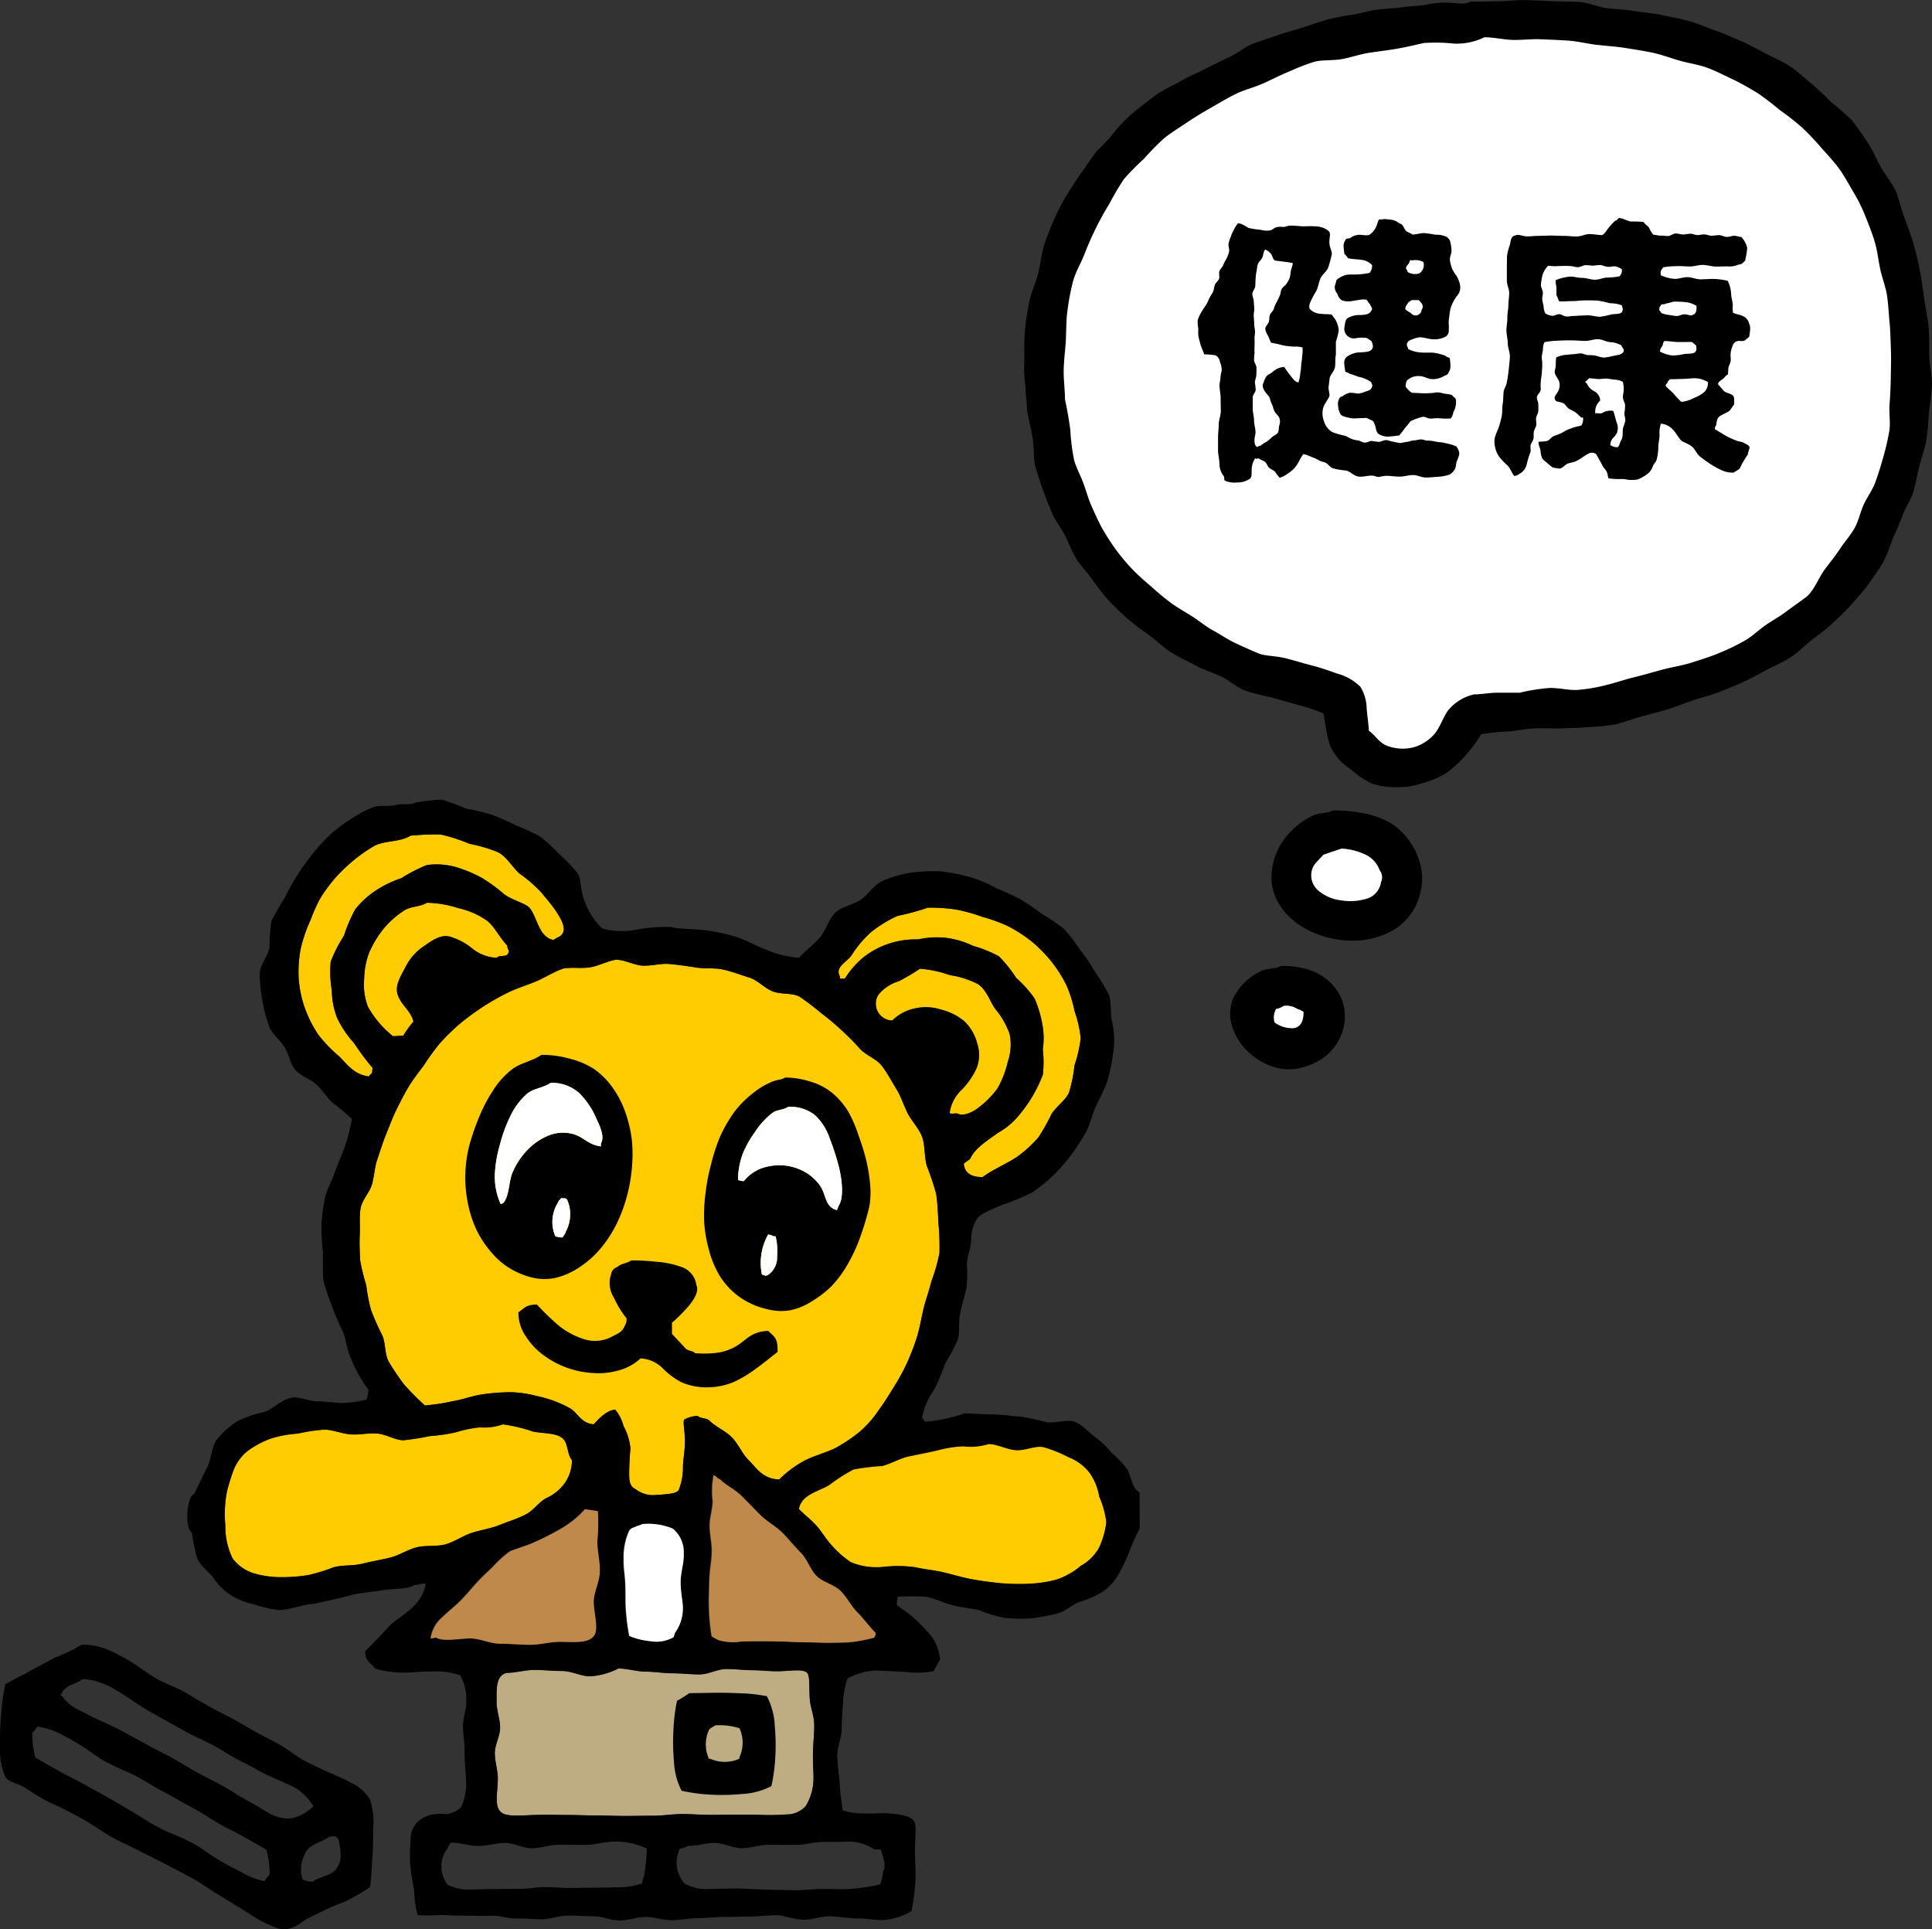 <svg xmlns="http://www.w3.org/2000/svg" width="158.567" height="158.331" viewBox="0 0 158.567 158.331">
  <rect x="0" y="0" width="158.567" height="158.331" fill="#333333" stroke="none"/>
  <g id="グループ_5699" data-name="グループ 5699" transform="translate(-5681.836 2416.789)">
    <path id="パス_8069" data-name="パス 8069" d="M206.982,148.21a2.086,2.086,0,0,1-1.616.71,18.184,18.184,0,0,1-1.925.042c-.725-.032-1.413-.027-1.919-.027-.785,0-1.57.019-2.354.019s-1.57-.068-2.354-.068-1.57.137-2.355.137-1.569.019-2.354.019-1.569-.039-2.354-.039-1.57-.042-2.354-.042c-.66,0-1.676-.028-2.656,0-1.086.032-2.266.164-2.732-.19-.65-.472-.314-1.693-.314-2.81,0-.694-.247-1.389-.247-2.083s.434-1.389.434-2.084-.287-1.389-.287-2.083c0-1.134-.074-2.141.8-2.411.764,0,1.533-.244,2.3-.244s1.528.088,2.292.088,1.528.434,2.292.434a5.856,5.856,0,0,0,2.311-.641c.733,0,1.53.262,2.264.262s1.466.134,2.2.134,1.466.092,2.2.092,1.466-.444,2.2-.444,1.466.1,2.2.1c.567,0,1.377.1,2.153.082.872-.017,1.847-.2,2.243.1.29.214.181,1.2.257,2.22.047.641.361,1.367.361,2.111,0,.722-.08,1.458-.1,2.123-.023.883.042,1.645.042,2.117a4.41,4.41,0,0,1-.623,2.374" transform="translate(5541 -2416.789)" fill="#beac83" fill-rule="evenodd"/>
    <path id="パス_8070" data-name="パス 8070" d="M219.467,91.391c-.4-.071-.435.086-.7-.055a3.235,3.235,0,0,1,.98-1.9,6.366,6.366,0,0,0,1.22-1.753,2.967,2.967,0,0,0,.062-2.061,3.77,3.77,0,0,0-1.075-1.833,4.749,4.749,0,0,0-1.915-.944,3.956,3.956,0,0,0-2.076-.095,3.658,3.658,0,0,0-1.9,1,1.384,1.384,0,0,1-1.154-2.1,3.353,3.353,0,0,1,1.664-1.119,16.089,16.089,0,0,0,1.759-1.036,9.464,9.464,0,0,1,2.443.523,7.393,7.393,0,0,1,2.329.747c.681.458.941,1.328,1.386,2a6.762,6.762,0,0,1,1.2,2.067,4.3,4.3,0,0,1-.144,2.3,8.086,8.086,0,0,1-.852,2.2,7.649,7.649,0,0,1-1.691,1.669c-.358.26-1.1.628-1.543.4" transform="translate(5541 -2416.789)" fill="#ffcc01" fill-rule="evenodd"/>
    <path id="パス_8071" data-name="パス 8071" d="M210.688,78.46a9.239,9.239,0,0,1,1.627-1.949,10.028,10.028,0,0,1,2.187-1.344,20.742,20.742,0,0,0,2.492-.675,14.442,14.442,0,0,1,2.289.15,13.739,13.739,0,0,1,2.182.605,13.5,13.5,0,0,1,2.137.777,12.744,12.744,0,0,1,1.915,1.246,11.642,11.642,0,0,1,1.6,1.628,10.605,10.605,0,0,1,1.228,1.92,9.8,9.8,0,0,1,.683,2.16,9.748,9.748,0,0,1,.508,2.228,11.232,11.232,0,0,1-.511,2.227,11.68,11.68,0,0,1-.451,2.231c-.265.628-1.007,1.1-1.429,1.753a15.419,15.419,0,0,1-1.094,1.939,9.835,9.835,0,0,1-1.638,1.51c-.857.615-2.1,1.108-2.918,1.731-.828.033-1.435-.263-1.54-.967-.107-.21.343-.321.528-.559.367-.861,1.517-1.549,2.241-2.086a6.165,6.165,0,0,0,1.574-1.257,12.552,12.552,0,0,0,1.223-1.661,12.228,12.228,0,0,0,.907-1.873,9.358,9.358,0,0,0-.006-2.089,5.974,5.974,0,0,0-.029-1.989,9.3,9.3,0,0,0-.645-2.169,9.6,9.6,0,0,0-1.507-1.687,10.5,10.5,0,0,0-1.429-1.78,10.216,10.216,0,0,0-2.116-.852,8.209,8.209,0,0,0-2.214-.658,8.3,8.3,0,0,0-2.3.129,6.936,6.936,0,0,0-4.462,1.456,7.113,7.113,0,0,0-1.54,1.764c-.557-.013-.3.105-.465-.315-.284-.636.644-1.1.972-1.544" transform="translate(5541 -2416.789)" fill="#ffcc01" fill-rule="evenodd"/>
    <path id="パス_8072" data-name="パス 8072" d="M168.668,86.689a11.462,11.462,0,0,1-1.7-1.769,9.78,9.78,0,0,1-1.114-2.208,9.257,9.257,0,0,1-.5-2.435,10.015,10.015,0,0,1,.182-2.488,12.412,12.412,0,0,1,.821-2.348,11.8,11.8,0,0,1,.829-1.819,14.282,14.282,0,0,1,1.2-1.607,14.6,14.6,0,0,1,1.447-1.383,12.751,12.751,0,0,1,1.633-1.153c.845-.521,2.2-.337,3.065-.895a21.04,21.04,0,0,1,2.472-.1,14.023,14.023,0,0,1,2.357.761,12.638,12.638,0,0,1,2.371.706c.737.4,1.153,1.218,1.754,1.749a11.353,11.353,0,0,1,1.838,1.605c.214.294.731.846,1.126,1.438s.861,1.358.579,1.851c-.152.312-.53.343-.747.558-1.2-.218-1.322-1.768-1.93-2.586-.313-.421-1.292-.6-2.094-1.146a13.373,13.373,0,0,0-1.864-1.369,11.094,11.094,0,0,0-2.157-.894A5.8,5.8,0,0,0,175.85,71a13.67,13.67,0,0,0-2.087,1.078,8.78,8.78,0,0,0-2.042.983,7.176,7.176,0,0,0-1.733,1.575,12.541,12.541,0,0,0-.924,2.167,11.356,11.356,0,0,0-1.082,2.113,8.983,8.983,0,0,0,.088,2.363,6.549,6.549,0,0,0,.434,2.26,8.511,8.511,0,0,0,1.4,2.076,19.373,19.373,0,0,0,1.506,2.021c-.033.637-.067.345-.3.71-1.219-.166-1.744-.958-2.446-1.659" transform="translate(5541 -2416.789)" fill="#ffcc01" fill-rule="evenodd"/>
    <path id="パス_8073" data-name="パス 8073" d="M173.445,81.511c.229.931,1.079,1.358,1.328,2.326A10.327,10.327,0,0,0,173.925,85c-.25,0-.589.04-.839.04a8.283,8.283,0,0,1-2.048-2.407,5.016,5.016,0,0,1-.316-2.24,6.528,6.528,0,0,1,.421-2.235,8.662,8.662,0,0,1,1.189-1.955,7.347,7.347,0,0,1,1.726-1.508c.508-.315,1.3-.275,1.812-.606a8.777,8.777,0,0,1,2.58.44,6.5,6.5,0,0,1,2.394,1.058c.626.528.993,1.358,1.636,2.026-.028.29.2.406.1.553-.176.48-.664.142-.984.441a3.408,3.408,0,0,1-1.922-.7,5.3,5.3,0,0,0-1.909-1.034c-.748-.184-1.374.252-2.069.737a4.453,4.453,0,0,0-1.519,1.641c-.376.745-.91,1.527-.73,2.261" transform="translate(5541 -2416.789)" fill="#ffcc01" fill-rule="evenodd"/>
    <path id="パス_8074" data-name="パス 8074" d="M171.346,97.27c.207-.7.226-1.45.455-2.116.239-.695.446-1.386.713-2.039.277-.68.524-1.362.837-2,.322-.656.651-1.306,1.015-1.915s.831-1.192,1.254-1.766a20.527,20.527,0,0,1,1.274-1.763,19.661,19.661,0,0,1,1.545-1.537,20.674,20.674,0,0,1,1.737-1.313,19.911,19.911,0,0,1,2.213-1.291c.738-.387,1.569-.632,2.367-.956.777-.316,1.521-.826,2.334-1.09.708-.125,1.482.021,2.191-.1s1.391-.5,2.1-.62c.75,0,1.488.452,2.2.485.749.034,1.495-.2,2.208-.133.747.072,1.475.177,2.181.286.742.115,1.518.013,2.216.169.732.163,1.435.439,2.12.647.717.218,1.261.869,1.928,1.136.693.278,1.579.107,2.217.438a21.129,21.129,0,0,1,1.775,1.349,19.791,19.791,0,0,1,1.681,1.411,19.33,19.33,0,0,1,1.533,1.55c.506.525,1.32.79,1.772,1.373s.788,1.248,1.18,1.877c.382.613.6,1.336.934,2,.323.642.888,1.2,1.168,1.891.267.656.183,1.558.4,2.42a22.505,22.505,0,0,1,.773,2.311c.122.78.146,1.61.191,2.424a20.75,20.75,0,0,1,.084,2.436,14.44,14.44,0,0,1-.672,2.348c-.177.756-.459,1.477-.633,2.212-.18.757-.3,1.507-.512,2.23a18.58,18.58,0,0,1-.805,2.127,16.72,16.72,0,0,1-1.1,2.04c-.4.653-.829,1.343-1.278,1.953a8.828,8.828,0,0,1-1.513,1.726,12.664,12.664,0,0,1-2.146,1.431c-.785.352-1.637.578-2.4.964a8.909,8.909,0,0,0-2.1,1.558c-1.347-.053-1.825-.9-2.517-1.594-.542-.542-.838-1.33-1.379-1.872s-1.313-.842-1.854-1.384c-.308-.221-.656-.127-.943-.361a2.311,2.311,0,0,0-1.123.314c-.084.378.1,1.047.083,1.868-.012.631-.137,1.318-.167,1.937a4.864,4.864,0,0,1-.358,1.982c-.212.3-1.1.331-1.862.386a2.356,2.356,0,0,1-1.64-.457c-.546-.288-.559-.7-.552-1.466.007-.591.043-1.245.1-1.9a4.562,4.562,0,0,0-.567-1.834,3.352,3.352,0,0,0-.676-1.343c-.769.053-1.362.789-1.776,1.2-1.062-.107-1.248-.887-1.922-1.307a9.585,9.585,0,0,0-2.742-1.015,8.919,8.919,0,0,0-2.287-.315,17.89,17.89,0,0,0-2.308.195c-.757.123-1.489.412-2.244.529a16.8,16.8,0,0,1-2.346.363,22.213,22.213,0,0,1-1.651-1.655,18.792,18.792,0,0,1-1.287-1.885c-.379-.628-.256-1.536-.573-2.239a20.491,20.491,0,0,1-.9-2.038,13.277,13.277,0,0,1-.394-2.032,17.943,17.943,0,0,1-.506-2.05c-.03-.7-.069-1.414-.031-2.11.039-.714-.046-1.453.059-2.125.114-.729.734-1.32.92-1.95" transform="translate(5541 -2416.789)" fill="#ffcc01" fill-rule="evenodd"/>
    <path id="パス_8075" data-name="パス 8075" d="M168.215,128.637a14.1,14.1,0,0,1-2.087.642,13.788,13.788,0,0,1-2.186.17,8.006,8.006,0,0,1-2.187-.292,3.447,3.447,0,0,1-1.832-1.256,5.925,5.925,0,0,1-.59-2.709,9.813,9.813,0,0,1,.133-2.782,16.851,16.851,0,0,1,.556-1.788,3.823,3.823,0,0,1,1.149-1.543,7.663,7.663,0,0,1,1.954-1.03,9.434,9.434,0,0,1,2.153-.387,15.563,15.563,0,0,1,2.173-.329c.71.012,1.427.336,2.163.393.712.055,1.455-.125,2.185-.069s1.422.534,2.149.551a21.645,21.645,0,0,0,2.174-.341,14.181,14.181,0,0,0,2.141-.316,10.213,10.213,0,0,1,1.953-.4,4.662,4.662,0,0,0,1.893-.247,13.219,13.219,0,0,1,2.511.6c.946.174,2.008.08,2.492.654.369.438.286,1.261.672,1.678a3.329,3.329,0,0,1-.608,1.915,3.824,3.824,0,0,1-1.537,1.228c-.588.332-1.025,1-1.636,1.314-.678.353-1.448.588-2.185.884-.712.285-1.506.392-2.259.636-.732.237-1.4.731-2.163.941s-1.6.054-2.355.245-1.441.663-2.2.848-1.532.309-2.283.5-1.6.082-2.344.293" transform="translate(5541 -2416.789)" fill="#ffcc01" fill-rule="evenodd"/>
    <path id="パス_8076" data-name="パス 8076" d="M229.525,128.543a5.939,5.939,0,0,1-2,1.119,10.513,10.513,0,0,1-2.311.338,18.092,18.092,0,0,1-2.343-.058c-.774-.082-1.562-.186-2.321-.328-.788-.148-1.547-.384-2.273-.554-.824-.193-1.625-.254-2.3-.417a10.427,10.427,0,0,0-2.6-.035,5.478,5.478,0,0,1-2.7-.378,7.861,7.861,0,0,1-1.521-1.325c-.449-.467-.8-1.07-1.22-1.574-.455-.542-1.118-1.038-1.528-1.464.188-1.214,1.634-1.449,2.5-1.99a13.788,13.788,0,0,1,1.987-1.27,19.941,19.941,0,0,1,2.358-.287c.722-.183,1.408-.623,2.21-.791.719-.151,1.478-.293,2.286-.479a9.728,9.728,0,0,1,2.149-.344,4.918,4.918,0,0,0,2.067-.182c.707-.006,1.484.442,2.24.5s1.557-.379,2.266-.251a11.123,11.123,0,0,1,2.092.841,3.991,3.991,0,0,1,1.723,1.3,4.68,4.68,0,0,1,.77,1.92,7.475,7.475,0,0,1,.585,2.112,7,7,0,0,1-.611,2.118,3.88,3.88,0,0,1-1.519,1.482" transform="translate(5541 -2416.789)" fill="#ffcc01" fill-rule="evenodd"/>
    <path id="パス_8077" data-name="パス 8077" d="M297.869,19.936c-.237-.736-.487-1.444-.753-2.132-.279-.721-.4-1.492-.709-2.162-.325-.7-.845-1.283-1.206-1.928-.376-.672-.651-1.388-1.067-2-.429-.634-.845-1.276-1.319-1.852a22.744,22.744,0,0,0-1.709-1.5,21.9,21.9,0,0,0-1.647-1.536c-.584-.474-1.128-1-1.762-1.419s-1.332-.686-2.007-1.046c-.656-.35-1.311-.71-2.016-1.012-.682-.293-1.365-.607-2.093-.857-.7-.239-1.392-.565-2.136-.767-.714-.193-1.461-.329-2.216-.488-.723-.153-1.48-.208-2.242-.331-.73-.118-1.485-.147-2.251-.238-.735-.088-1.459-.436-2.227-.5-.738-.062-1.5-.028-2.269-.069q-1.11-.06-2.266-.09c-.741-.02-1.5.1-2.267.1-.743,0-1.475.024-2.243.035-.413.261-1.05.111-1.691.079a6.636,6.636,0,0,0-1.694.129c-.683.151-1.4.136-2.083.236s-1.393.117-2.082.2-1.374.3-2.057.416a20.342,20.342,0,0,0-2.059.4c-.708.2-1.391.447-2.071.661-.7.222-1.406.4-2.078.645-.691.247-1.394.447-2.057.716s-1.247.786-1.9,1.086-1.313.616-1.949.948-1.325.6-1.945.968-1.311.646-1.912,1.048-1.155.882-1.735,1.318a12.541,12.541,0,0,0-2.271,2.374c-.375.333-.681.726-1.056,1.059-.4.536-.784,1.12-1.188,1.686s-.782,1.155-1.132,1.721a14.83,14.83,0,0,0-1.1,2.066,21.964,21.964,0,0,0-.866,2.19c-.217.73-.293,1.518-.486,2.305-.18.735-.519,1.457-.711,2.249a22.5,22.5,0,0,0-.375,2.373,21.147,21.147,0,0,0-.056,2.4,11.808,11.808,0,0,0,.1,2.387c0,.625.119,1.238.119,1.863.125.75.325,1.483.45,2.233s.078,1.53.2,2.28c.2.677.409,1.346.642,1.994.239.664.494,1.315.766,1.947s.738,1.2,1.053,1.81.547,1.294.908,1.881.863,1.1,1.272,1.656a18.382,18.382,0,0,0,1.376,1.774,21.975,21.975,0,0,0,1.618,1.564c.563.489,1.176.918,1.79,1.364s1.139.992,1.782,1.391,1.329.706,1.995,1.063,1.39.574,2.072.893,1.265.869,1.958,1.153a18.685,18.685,0,0,0,2.169.564c.718.2,1.434.406,2.145.607a15.505,15.505,0,0,1,2.118.7c.219.93.265,1.825.532,2.567a4.313,4.313,0,0,0,1.65,1.977,8.495,8.495,0,0,0,1.767,1.21,6.165,6.165,0,0,0,2.117.307,6.052,6.052,0,0,0,2.082-.331,7.51,7.51,0,0,0,1.959-.839,9.54,9.54,0,0,0,1.576-1.448,11.044,11.044,0,0,0,1.279-1.732,19.119,19.119,0,0,1,2.225-.218c.727-.062,1.46-.237,2.2-.261s1.481.027,2.214,0,1.489-.032,2.209-.106a15.9,15.9,0,0,0,2.215-.232c.724-.182,1.413-.445,2.1-.632.721-.2,1.432-.377,2.118-.581.716-.214,1.391-.507,2.071-.735.707-.236,1.426-.4,2.1-.662.695-.267,1.374-.55,2.03-.844.677-.305,1.317-.669,1.953-1.008.652-.348,1.342-.629,1.953-1.021s1.128-.949,1.705-1.4,1.173-.873,1.71-1.377,1.073-.991,1.564-1.547c.475-.538.973-1.087,1.416-1.688.424-.575.835-1.191,1.231-1.829a18.163,18.163,0,0,0,.775-1.946c.291-.62.565-1.247.807-1.908.234-.641.669-1.228.872-1.9.2-.654.3-1.349.477-2.031.172-.661.384-1.324.551-2.008a19.132,19.132,0,0,0,.237-2.358c.08-.751.237-1.535.257-2.35.019-.773-.186-1.562-.215-2.359s.017-1.581-.051-2.359c-.071-.8-.253-1.576-.359-2.332-.115-.822-.216-1.6-.365-2.327a22.67,22.67,0,0,0-.543-2.289m-2.48,17.622c-.191.693-.4,1.358-.628,1.99-.241.672-.679,1.239-.959,1.855-.292.643-.427,1.348-.76,1.945s-.823,1.127-1.2,1.705-.817,1.109-1.235,1.67c-.521.7-.886,1.784-1.576,2.305-.53.4-1.083.776-1.617,1.18s-1.128.718-1.674,1.1-1.034.861-1.606,1.209a17.362,17.362,0,0,1-2.173,1.062c-.723.311-1.5.542-2.276.793-.752.243-1.554.357-2.339.565-.768.2-1.536.435-2.322.625s-1.537.453-2.318.646a13.739,13.739,0,0,1-2.369.409c-.791.053-1.609-.2-2.406-.151a15.471,15.471,0,0,0-2.369.383h-1.868c-.625,0-1.239.136-1.864.136a3.826,3.826,0,0,0-2.177,1.357c-.4.588-.586,1.231-1,1.79a3.545,3.545,0,0,1-1.792,1.194,3.608,3.608,0,0,1-2.146-.11c-.669-.233-1-.873-1.528-1.249-.035-.632-.128-1.2-.179-1.8a3.537,3.537,0,0,0-.514-1.8,4.281,4.281,0,0,0-1.92-1.092c-.637-.23-1.359-.485-2.105-.674-.725-.184-1.45-.417-2.13-.583-.843-.206-1.668-.175-2.188-.389-.649-.266-1.292-.557-1.924-.854s-1.219-.705-1.831-1.037-1.154-.8-1.741-1.172-1.208-.71-1.764-1.126-1.092-.874-1.608-1.34a20.25,20.25,0,0,1-1.545-1.418,18.022,18.022,0,0,1-1.345-1.618,19.818,19.818,0,0,1-1.087-1.694c-.324-.575-.59-1.2-.871-1.815-.273-.6-.441-1.256-.676-1.891s-.559-1.217-.754-1.865a16.349,16.349,0,0,1-.321-2.523c-.111-.832-.258-1.669-.438-2.5,0-.75-.106-1.494-.106-2.244,0-.884.125-1.721.172-2.522.052-.881.017-1.729.14-2.525A18.64,18.64,0,0,1,228.93,23c.232-.767.648-1.445.916-2.143.287-.747.6-1.448.932-2.121a22.991,22.991,0,0,1,1.12-2.027,21.908,21.908,0,0,1,1.184-2.008,20.861,20.861,0,0,1,1.637-1.66,21.894,21.894,0,0,1,1.63-1.665c.593-.486,1.266-.889,1.915-1.327.631-.426,1.3-.828,1.98-1.218.659-.375,1.326-.776,2.035-1.125.678-.335,1.449-.513,2.173-.832.693-.3,1.376-.671,2.111-.966a18.105,18.105,0,0,1,2.134-.832c.726-.19,1.529-.083,2.284-.224.739-.137,1.465-.4,2.222-.516s1.5-.2,2.256-.331,1.486-.3,2.23-.472a14.725,14.725,0,0,1,2.517.05,5.227,5.227,0,0,0,2.462-.522c.786,0,1.577.2,2.33.217.786.018,1.56-.09,2.312-.053.787.038,1.558.058,2.308.117.786.062,1.541.257,2.287.343.784.09,1.555.132,2.3.251.779.125,1.543.237,2.277.395.771.166,1.494.447,2.217.652.757.215,1.535.316,2.243.576.735.271,1.424.631,2.109.954.705.333,1.367.727,2.021,1.118a21.6,21.6,0,0,1,1.831,1.4,21.354,21.354,0,0,1,1.812,1.414,22.644,22.644,0,0,1,1.586,1.667c.5.569,1.033,1.12,1.493,1.756.441.61.794,1.294,1.2,1.968a13.368,13.368,0,0,1,.97,1.989c.258.649.539,1.337.756,2.09.2.687.274,1.43.434,2.182.151.71.44,1.411.554,2.161.11.725.139,1.472.211,2.219s.078,1.48.11,2.223,0,1.485-.011,2.222c-.01.754-.04,1.49-.1,2.218-.061.759.092,1.528-.023,2.242a20.863,20.863,0,0,1-.506,2.18" transform="translate(5541 -2416.789)" fill-rule="evenodd"/>
    <path id="パス_8078" data-name="パス 8078" d="M234.366,122.5c-.686-.476-.6-1.118-1-1.9a8.2,8.2,0,0,0-1.272-1.342,7.767,7.767,0,0,0-1.3-1.265c-.6-.393-1.083-1.085-1.8-1.314-.665-.212-1.491.148-2.253.042a21.263,21.263,0,0,0-2.146-.457c-.7-.032-1.432-.178-2.193-.178-.791,0-1.609-.09-2.4-.09a13.276,13.276,0,0,1-3.254.69c-.041-.041-.181-.314-.223-.355a5.436,5.436,0,0,1,.963-2.246,18.854,18.854,0,0,0,.939-2.222,15.6,15.6,0,0,0,1.021-1.918c.182-.685.045-1.455.195-2.167.147-.695.354-1.389.521-2.1a10.9,10.9,0,0,0,.03-1.9c0-.638.323-1.315.346-1.933a3.34,3.34,0,0,1,.445-1.767c.148-.342,1.036-.758,2.1-1.188a23.053,23.053,0,0,0,2.43-1,13.225,13.225,0,0,0,1.747-1.407,14.053,14.053,0,0,0,1.475-1.681,16.933,16.933,0,0,0,1.215-1.869c.36-.626.49-1.39.8-2.077.294-.658.67-1.3.927-2.008a14.866,14.866,0,0,0,.526-2.488,6.69,6.69,0,0,0-.092-2.485c-.169-.754-.03-1.554-.255-2.215a14.724,14.724,0,0,0-1.153-1.9,12.524,12.524,0,0,0-1.218-1.792,12.362,12.362,0,0,0-1.322-1.723,14.07,14.07,0,0,0-1.8-1.227,17.5,17.5,0,0,0-1.8-1.221c-.627-.33-1.283-.624-1.984-.92a10.825,10.825,0,0,0-2.18-.907,15.53,15.53,0,0,0-2.35-.458,14.32,14.32,0,0,0-2.4.1,9.463,9.463,0,0,0-2.327.661c-.76.318-1.2,1.118-1.815,1.55-.652.457-1.582.556-2.135,1.1s-.745,1.447-1.265,2.039-1.163,1.056-1.7,1.64a8.454,8.454,0,0,1-2.677-.652c-.878-.338-1.695-.829-2.548-1.085a15.773,15.773,0,0,0-2.627-.538c-.876-.106-1.778-.054-2.651-.245a12.127,12.127,0,0,0-2.754.206,6.389,6.389,0,0,1-2.882-.082,5.694,5.694,0,0,1-1.4-2.114c-.4-.846-.325-2-.621-2.411a13.472,13.472,0,0,0-1.512-1.586,15.128,15.128,0,0,0-1.611-1.472,17.881,17.881,0,0,0-1.989-.9,16.71,16.71,0,0,0-1.96-.863,17.046,17.046,0,0,0-2.076-.493,16.858,16.858,0,0,0-2.04-.743,17.765,17.765,0,0,0-2.1.233c-.411.255-1.092.062-1.624.208-.573.159-1.314-.027-1.915.2a9.92,9.92,0,0,0-1.687.89,12.254,12.254,0,0,0-1.753,1.3,16.758,16.758,0,0,0-1.471,1.6A18.532,18.532,0,0,0,164.2,73.7a17.489,17.489,0,0,0-1.086,1.9,15.9,15.9,0,0,0-.161,2.2c-.146.707-.771,1.361-.8,2.083a12.114,12.114,0,0,0,.215,2.2,11.013,11.013,0,0,0,.552,2.127c.242.659.9,1.135,1.292,1.771.363.589.439,1.369.887,1.854s1.19.714,1.693,1.159.85,1.065,1.35,1.517a17.614,17.614,0,0,1,1.576,1.317,15.063,15.063,0,0,1-.568,2.22c-.217.708-.576,1.39-.816,2.108s-.65,1.412-.824,2.127a14.605,14.605,0,0,0-.289,2.269,17.818,17.818,0,0,0,.123,2.269,21.772,21.772,0,0,0,.033,2.275,22.505,22.505,0,0,0,.723,2.16,20.822,20.822,0,0,0,.894,2.064c.283.772.338,1.561.646,2.156a10.652,10.652,0,0,0,1.442,2.585,2.478,2.478,0,0,1-.177.8,8.876,8.876,0,0,1-2.061.286c-.668-.033-1.355-.13-2.038-.146-.705-.017-1.451-.427-2.091-.278-.864.2-1.461.9-2.106,1.136a10.56,10.56,0,0,0-2.222.736,6.86,6.86,0,0,0-1.783,1.586c-.409.582-.39,1.478-.771,2.262-.307.631-.69,1.376-1.054,2.166-.607.135-.814,2.816-.2,3.161a17.019,17.019,0,0,0,.423,2.058c.259.7.961,1.125,1.35,1.666a4.777,4.777,0,0,0,1.437,1.422,5.827,5.827,0,0,0,1.909.754,9.441,9.441,0,0,0,2.076.472c.959-.041,1.883-.474,2.841-.515.955-.221,2.085-.456,2.983-.7.705-.194,1.7-.259,2.636-.418,1-.17,2.064-.043,2.622-.434.477-.005.62-.177.926-.071a3.4,3.4,0,0,1-1.151,1.957c-.605.6-1.414,1.015-1.988,1.649s-1.231,1.3-1.831,1.907c0,.883.507.949.822,1.434a9.3,9.3,0,0,0,2.232.326c.768,0,1.6-.116,2.355-.093a6.046,6.046,0,0,1,2.381.306,3.768,3.768,0,0,1,.5,2.089c.048.632-.267,1.36-.267,2.093,0,.712.153,1.431.135,2.087-.023.867.1,1.624.1,2.091a4.73,4.73,0,0,1-.377,2.438,1.837,1.837,0,0,1-1.567.581,2.827,2.827,0,0,0-1.648.374,1.969,1.969,0,0,0-.941,1.694,16.285,16.285,0,0,0-.039,2.084,19.69,19.69,0,0,0,.323,2.052,8.944,8.944,0,0,0,.288,2.1,15.47,15.47,0,0,0,2.067-.018c.647.053,1.31.064,2.009.068.667,0,1.341.022,2.022,0s1.374.252,2.039.23c.7-.022,1.383.06,2.028.06.713,0,1.426-.3,2.139-.3s1.426.056,2.139.056,1.426.345,2.139.345,1.426-.288,2.139-.288,1.426.264,2.139.264,1.426-.167,2.139-.167,1.426-.1,2.139-.1,1.426-.03,2.139-.03,1.425-.111,2.138-.111c.625,0,1.391.334,2.237.367.708.027,1.481-.3,2.253-.278.75.021,1.5.185,2.235.177.8-.009,1.579.189,2.258.116a5.49,5.49,0,0,0,2.138-.715,17.024,17.024,0,0,0,.316-2.415c.052-.79-.024-1.657-.031-2.44-.011-1.125.159-2.221-.082-2.532-.306-.459-1.142-.541-1.9-.628-.6-.07-1.281.027-1.919,0a6.657,6.657,0,0,1-2.02-.243,21.077,21.077,0,0,1-.26-2.276c-.055-.672-.169-1.422-.193-2.191-.023-.725.348-1.473.36-2.193.013-.776.052-1.509.115-2.173a6.853,6.853,0,0,1,.363-2.013,5.712,5.712,0,0,1,2.247-.645c.783.009,1.611.091,2.4.1a7.353,7.353,0,0,0,2.4-.041c.211-.265.322-.671.548-.942a3.8,3.8,0,0,0-.652-1.858,14.69,14.69,0,0,0-1.357-1.449c-.545-.53-1.177-.87-1.538-1.2a2.479,2.479,0,0,1,.076-.661,16.148,16.148,0,0,1,2.3,0c.754.128,1.451.5,2.171.687s1.478.241,2.215.412a11.6,11.6,0,0,0,2.048.628,16.073,16.073,0,0,0,2.15.053,17.732,17.732,0,0,0,2.115-.383c.733-.157,1.305-.754,1.921-.981a8.265,8.265,0,0,0,1.9-.831,4.524,4.524,0,0,0,1.328-1.476,15.933,15.933,0,0,0,.866-1.838,16.735,16.735,0,0,1,.845-1.881m-14.9-34.033c-.4-.071-.434.086-.7-.055a3.228,3.228,0,0,1,.981-1.9,6.384,6.384,0,0,0,1.219-1.753,2.967,2.967,0,0,0,.062-2.061,3.777,3.777,0,0,0-1.075-1.834,4.763,4.763,0,0,0-1.914-.943,3.971,3.971,0,0,0-2.077-.1,3.667,3.667,0,0,0-1.9,1,1.384,1.384,0,0,1-1.154-2.1,3.35,3.35,0,0,1,1.665-1.119,16.338,16.338,0,0,0,1.758-1.036,9.481,9.481,0,0,1,2.444.523,7.4,7.4,0,0,1,2.328.747c.681.458.941,1.328,1.387,2a6.759,6.759,0,0,1,1.2,2.067,4.291,4.291,0,0,1-.144,2.3,8.087,8.087,0,0,1-.852,2.2,7.648,7.648,0,0,1-1.691,1.669c-.358.26-1.1.628-1.543.4M210.688,78.46a9.244,9.244,0,0,1,1.627-1.95,10,10,0,0,1,2.187-1.343,20.559,20.559,0,0,0,2.492-.676,14.442,14.442,0,0,1,2.289.151,13.739,13.739,0,0,1,2.182.605,13.531,13.531,0,0,1,2.137.776,12.673,12.673,0,0,1,1.915,1.247,11.69,11.69,0,0,1,1.6,1.627,10.578,10.578,0,0,1,1.228,1.921,9.805,9.805,0,0,1,.683,2.159,9.769,9.769,0,0,1,.508,2.229,11.248,11.248,0,0,1-.511,2.227,11.686,11.686,0,0,1-.451,2.23c-.265.629-1.007,1.1-1.429,1.754a15.543,15.543,0,0,1-1.094,1.939,9.922,9.922,0,0,1-1.638,1.51c-.858.614-2.1,1.108-2.918,1.73-.828.033-1.435-.262-1.54-.967-.107-.21.343-.321.528-.559.367-.86,1.517-1.549,2.241-2.085a6.187,6.187,0,0,0,1.574-1.257,12.5,12.5,0,0,0,1.223-1.662,12.217,12.217,0,0,0,.907-1.872,9.367,9.367,0,0,0-.006-2.09,5.968,5.968,0,0,0-.029-1.988,9.29,9.29,0,0,0-.645-2.169,9.565,9.565,0,0,0-1.507-1.687,10.5,10.5,0,0,0-1.429-1.78,10.3,10.3,0,0,0-2.116-.853,6.736,6.736,0,0,0-4.518-.528,6.923,6.923,0,0,0-4.462,1.455,7.131,7.131,0,0,0-1.54,1.764c-.557-.013-.3.106-.465-.315-.284-.635.644-1.1.972-1.543m-42.02,8.229a11.51,11.51,0,0,1-1.705-1.768,9.846,9.846,0,0,1-1.113-2.209,9.2,9.2,0,0,1-.5-2.435,10.015,10.015,0,0,1,.182-2.488,12.461,12.461,0,0,1,.821-2.348,11.752,11.752,0,0,1,.829-1.819,14.282,14.282,0,0,1,1.2-1.607,14.717,14.717,0,0,1,1.447-1.383,12.672,12.672,0,0,1,1.632-1.153c.846-.521,2.2-.336,3.066-.895a21.259,21.259,0,0,1,2.472-.1,13.963,13.963,0,0,1,2.357.762,12.564,12.564,0,0,1,2.371.7c.737.4,1.152,1.218,1.753,1.75a11.222,11.222,0,0,1,1.839,1.605c.214.294.731.845,1.126,1.438.385.578.86,1.358.579,1.85-.152.313-.531.343-.747.559-1.2-.219-1.322-1.768-1.93-2.586-.313-.422-1.293-.6-2.1-1.147a13.359,13.359,0,0,0-1.863-1.368,11.084,11.084,0,0,0-2.157-.894A5.821,5.821,0,0,0,175.85,71a13.637,13.637,0,0,0-2.088,1.079,8.733,8.733,0,0,0-2.041.983,7.137,7.137,0,0,0-1.733,1.575,12.508,12.508,0,0,0-.924,2.167,11.413,11.413,0,0,0-1.083,2.112,9.068,9.068,0,0,0,.088,2.363,6.55,6.55,0,0,0,.435,2.26,8.455,8.455,0,0,0,1.4,2.076,19.354,19.354,0,0,0,1.506,2.022c-.033.637-.068.345-.3.71-1.219-.167-1.744-.959-2.446-1.66m4.777-5.178c.229.931,1.079,1.358,1.327,2.325A10.452,10.452,0,0,0,173.925,85c-.25,0-.589.04-.839.04a8.293,8.293,0,0,1-2.049-2.408,5.023,5.023,0,0,1-.315-2.239,6.528,6.528,0,0,1,.421-2.235,8.64,8.64,0,0,1,1.189-1.955,7.347,7.347,0,0,1,1.726-1.508c.508-.316,1.3-.276,1.812-.607a8.775,8.775,0,0,1,2.58.441,6.5,6.5,0,0,1,2.394,1.058c.625.528.993,1.358,1.636,2.025-.028.29.2.407.1.554-.176.48-.664.142-.984.44a3.4,3.4,0,0,1-1.922-.7,5.286,5.286,0,0,0-1.909-1.034c-.748-.184-1.374.252-2.069.737a4.464,4.464,0,0,0-1.52,1.641c-.375.745-.91,1.527-.729,2.261m-2.1,15.759c.208-.7.226-1.45.455-2.116.239-.695.447-1.386.713-2.039.277-.68.526-1.362.837-2,.322-.656.651-1.306,1.015-1.915s.831-1.192,1.255-1.766a20.734,20.734,0,0,1,1.273-1.763,19.661,19.661,0,0,1,1.545-1.537,20.672,20.672,0,0,1,1.737-1.313,19.937,19.937,0,0,1,2.213-1.291c.739-.387,1.569-.632,2.367-.956.777-.316,1.521-.826,2.334-1.09.708-.125,1.482.021,2.191-.1s1.391-.5,2.1-.62c.75,0,1.488.452,2.2.485.75.034,1.5-.2,2.208-.133.747.072,1.475.177,2.182.286.742.115,1.517.013,2.215.168.732.164,1.436.44,2.12.648.717.218,1.262.869,1.928,1.136.693.278,1.579.107,2.218.438a20.9,20.9,0,0,1,1.774,1.349,19.632,19.632,0,0,1,1.681,1.411,19.33,19.33,0,0,1,1.533,1.55c.506.525,1.321.79,1.772,1.373s.788,1.248,1.181,1.877c.382.613.6,1.336.933,2,.324.642.888,1.2,1.17,1.891.267.655.181,1.558.4,2.42a22.42,22.42,0,0,1,.774,2.311c.121.78.146,1.61.19,2.424a20.746,20.746,0,0,1,.084,2.436,14.54,14.54,0,0,1-.671,2.348c-.178.756-.459,1.477-.634,2.212-.18.757-.3,1.507-.512,2.23a18.763,18.763,0,0,1-.8,2.127,16.97,16.97,0,0,1-1.1,2.04c-.4.653-.829,1.343-1.278,1.952a8.741,8.741,0,0,1-1.513,1.727,12.586,12.586,0,0,1-2.146,1.431c-.784.352-1.637.578-2.4.964a8.868,8.868,0,0,0-2.1,1.558c-1.348-.053-1.826-.9-2.518-1.6-.542-.541-.837-1.329-1.378-1.871s-1.313-.842-1.855-1.384c-.308-.222-.656-.127-.943-.361a2.307,2.307,0,0,0-1.123.314c-.083.378.1,1.047.083,1.868-.01.631-.136,1.318-.166,1.937a4.881,4.881,0,0,1-.358,1.982c-.213.3-1.1.331-1.863.385a2.337,2.337,0,0,1-1.638-.457c-.548-.287-.561-.7-.553-1.465.006-.591.042-1.245.1-1.9a4.562,4.562,0,0,0-.568-1.834,3.339,3.339,0,0,0-.676-1.343c-.769.053-1.362.789-1.776,1.2-1.062-.107-1.247-.887-1.921-1.307a9.6,9.6,0,0,0-2.743-1.015,8.913,8.913,0,0,0-2.287-.315,17.86,17.86,0,0,0-2.307.195c-.757.123-1.49.412-2.245.529a16.8,16.8,0,0,1-2.345.363,21.84,21.84,0,0,1-1.651-1.655,18.527,18.527,0,0,1-1.287-1.886c-.38-.628-.257-1.535-.572-2.238a20.146,20.146,0,0,1-.906-2.038,13.4,13.4,0,0,1-.394-2.032,17.993,17.993,0,0,1-.505-2.05c-.03-.7-.069-1.414-.032-2.11.039-.714-.045-1.453.06-2.125.114-.729.733-1.32.919-1.95m35.637,50.94a2.089,2.089,0,0,1-1.617.71,18.165,18.165,0,0,1-1.924.042c-.726-.031-1.413-.027-1.92-.027-.784,0-1.569.019-2.354.019s-1.569-.068-2.354-.068-1.569.138-2.354.138-1.57.018-2.354.018-1.57-.039-2.355-.039-1.569-.041-2.354-.041c-.66,0-1.675-.029-2.655,0-1.087.031-2.267.164-2.732-.19-.651-.472-.314-1.694-.314-2.811,0-.694-.247-1.389-.247-2.083s.434-1.389.434-2.084-.287-1.388-.287-2.083c0-1.134-.074-2.141.795-2.411.764,0,1.534-.244,2.3-.244s1.528.089,2.292.089,1.527.434,2.291.434a5.866,5.866,0,0,0,2.312-.642c.733,0,1.53.262,2.263.262s1.467.134,2.2.134,1.467.092,2.2.092,1.467-.444,2.2-.444,1.467.1,2.2.1c.567,0,1.378.1,2.154.082.872-.017,1.847-.2,2.242.1.291.214.182,1.2.257,2.221.048.64.361,1.366.361,2.11,0,.723-.079,1.458-.1,2.124-.023.882.041,1.645.041,2.116a4.419,4.419,0,0,1-.622,2.374m-10.75-14.25c-.177.247,0,.391-.335.5a2.8,2.8,0,0,1-1.706.236,5.936,5.936,0,0,1-1.753-.433,18.649,18.649,0,0,1-.272-2.109c-.049-.641-.022-1.367-.045-2.084s-.164-1.451-.139-2.087a5.268,5.268,0,0,1,.356-2.118c.135-.379.232-.429.617-.559.107-.083.446-.141.554-.222a5.188,5.188,0,0,1,2.513.373,2.492,2.492,0,0,1,.891,2.033c.046.7-.236,1.5-.253,2.241-.021.891.185,1.714.185,2.228a3.469,3.469,0,0,1-.613,2m-28.017-5.323a14.22,14.22,0,0,1-2.087.641,13.683,13.683,0,0,1-2.187.17,8,8,0,0,1-2.186-.291,3.447,3.447,0,0,1-1.832-1.256,5.942,5.942,0,0,1-.591-2.71,9.806,9.806,0,0,1,.134-2.781,16.63,16.63,0,0,1,.555-1.788,3.836,3.836,0,0,1,1.149-1.544,7.708,7.708,0,0,1,1.954-1.029,9.452,9.452,0,0,1,2.154-.387,15.394,15.394,0,0,1,2.173-.329c.709.012,1.426.336,2.162.393.713.055,1.455-.125,2.185-.069s1.422.534,2.15.551a21.916,21.916,0,0,0,2.173-.341,14.3,14.3,0,0,0,2.142-.316,10.185,10.185,0,0,1,1.952-.4,4.668,4.668,0,0,0,1.894-.248,13.209,13.209,0,0,1,2.51.6c.947.174,2.009.08,2.493.654.368.438.285,1.26.671,1.677a3.325,3.325,0,0,1-.608,1.916,3.821,3.821,0,0,1-1.536,1.228c-.589.332-1.026,1-1.636,1.314-.678.353-1.448.588-2.186.883-.711.285-1.506.392-2.259.637-.732.237-1.4.73-2.163.941s-1.594.053-2.355.245-1.441.662-2.2.848-1.532.308-2.284.5-1.6.082-2.343.293m8.411,5.77c-.125-.042-.356.1-.481.054a2.809,2.809,0,0,1,.95-1.73c.515-.49,1.082-.94,1.481-1.34.436-.435.846-.931,1.283-1.423s.913-.916,1.371-1.357a8.978,8.978,0,0,1,1.462-1.319c.5-.167,1-.356,1.5-.523a20.922,20.922,0,0,0,2.467-1.208,8.02,8.02,0,0,0,2.151-1.693c.208,0,.5.091.709.091.041.042.307.031.348.073a16.167,16.167,0,0,1-.049,2.505c.014.8.237,1.644.209,2.469-.028.848-.494,1.678-.494,2.455,0,.909.431,2.252.027,2.781-.482.666-1.653.506-2.792.506-.819,0-1.639.243-2.458.243s-1.639-.088-2.458-.088-1.639-.434-2.459-.434c-.79,0-2.231.283-2.77-.062m17.066,19.644c-.149.141-.063.354-.17.536a5.891,5.891,0,0,1-1.986.318c-.675.008-1.384.03-2.015.03-.656,0-1.312.019-1.968.019s-1.313-.068-1.969-.068-1.313.138-1.969.138-1.313.018-1.969.018c-.541,0-1.3.024-2.024.036a3.856,3.856,0,0,1-2.049-.39,2.5,2.5,0,0,1-.178-2.728c.167-.167.293-.559.459-.726.734,0,1.509.276,2.242.276s1.467-.247,2.2-.247,1.467.434,2.2.434,1.467-.287,2.2-.287,1.467.015,2.2.015c.756,0,1.639-.29,2.47-.281a5.99,5.99,0,0,1,2.559.578,15.948,15.948,0,0,1-.233,2.329m18.862-2.279c.29.093.373-.057.593.064.116.462.5,1.288.17,1.766a3.371,3.371,0,0,1-.24,1.066,16.122,16.122,0,0,1-2.4.362c-.757.054-1.566.008-2.387.011-.783,0-1.589.124-2.386.1s-1.606-.032-2.381-.055c-.832-.026-1.628-.085-2.374-.085-.553,0-1.336.025-2.087.039a3.651,3.651,0,0,1-2.039-.454,2.614,2.614,0,0,1-.422-2.779c.167-.167.515-.133.682-.3.742,0,1.475-.246,2.216-.246s1.483.434,2.225.434,1.484-.287,2.225-.287,1.484.015,2.225.015,1.484-.244,2.225-.244c.526,0,1.338,0,2.135-.03a3.658,3.658,0,0,1,2.023.621m.008-17.375a12.088,12.088,0,0,1-2.22.4c-.742.016-1.526.045-2.318.013-.772-.031-1.556-.024-2.317-.06-.807-.039-1.585-.051-2.311-.051-.445,0-1.113,0-1.763.021a4.234,4.234,0,0,1-1.819-.1,2.817,2.817,0,0,1-.607-.336,16.484,16.484,0,0,1-.219-2.315c-.031-.73.013-1.5.03-2.264s.171-1.507.2-2.251c.028-.775-.176-1.534-.176-2.253,0-.618.244-1.334.25-2.015a6.725,6.725,0,0,1,.074-2.107c.167,0,.347.31.514.31.531.531,1.241.838,1.772,1.369s1.052,1.073,1.584,1.605,1.234.89,1.765,1.421,1,1.125,1.532,1.657.755,1.369,1.287,1.9,1.433.692,1.964,1.224.872,1.253,1.4,1.784.949,1.133,1.48,1.664c-.025.325-.034.173-.1.374m16.963-5.854a5.939,5.939,0,0,1-2,1.119,10.513,10.513,0,0,1-2.311.338,18.092,18.092,0,0,1-2.343-.058c-.774-.082-1.562-.186-2.321-.328-.788-.148-1.547-.384-2.273-.554-.824-.193-1.625-.254-2.3-.417a10.427,10.427,0,0,0-2.6-.035,5.478,5.478,0,0,1-2.7-.378,7.861,7.861,0,0,1-1.521-1.325c-.449-.467-.8-1.07-1.22-1.574-.455-.542-1.118-1.038-1.528-1.464.188-1.214,1.634-1.449,2.5-1.99a13.788,13.788,0,0,1,1.987-1.27,19.941,19.941,0,0,1,2.358-.287c.722-.183,1.408-.623,2.21-.791.719-.151,1.478-.293,2.286-.479a9.728,9.728,0,0,1,2.149-.344,4.918,4.918,0,0,0,2.067-.182c.707-.006,1.484.442,2.24.5s1.557-.379,2.266-.251a11.123,11.123,0,0,1,2.092.841,3.991,3.991,0,0,1,1.723,1.3,4.68,4.68,0,0,1,.77,1.92,7.475,7.475,0,0,1,.585,2.112,7,7,0,0,1-.611,2.118,3.88,3.88,0,0,1-1.519,1.482" transform="translate(5541 -2416.789)" fill-rule="evenodd"/>
    <path id="パス_8079" data-name="パス 8079" d="M254.561,76.65a4.781,4.781,0,0,0,2.79-3.165,4.952,4.952,0,0,0,.141-2.169,5.679,5.679,0,0,0-.8-2.027,5.2,5.2,0,0,0-1.728-1.736,6.84,6.84,0,0,0-2.314-.823,11.846,11.846,0,0,0-2.461-.211c-.407.259-1.019.172-1.5.372a6,6,0,0,0-1.85,1.29,5.375,5.375,0,0,0-1.254,1.862,5.249,5.249,0,0,0-.386,2.308,4.384,4.384,0,0,0,.838,2.175,5.691,5.691,0,0,0,1.733,1.564,7.524,7.524,0,0,0,2.173.879,8.108,8.108,0,0,0,2.34.222,7.093,7.093,0,0,0,2.285-.541m-6.008-5.366c.133-.425.632-.784.882-1.13.5-.167,1-.342,1.5-.509a5.049,5.049,0,0,1,1.845.442,2.236,2.236,0,0,1,1.283,1.326.957.957,0,0,1,.113,1,1.661,1.661,0,0,1-1.3,1.377,4.524,4.524,0,0,1-2,.094,3.5,3.5,0,0,1-1.817-.776,1.642,1.642,0,0,1-.51-1.821" transform="translate(5541 -2416.789)" fill-rule="evenodd"/>
    <path id="パス_8080" data-name="パス 8080" d="M182.894,104.215a6.471,6.471,0,0,0,1.757.667,4.383,4.383,0,0,0,1.874-.029,6.212,6.212,0,0,0,2.057-.979,7.817,7.817,0,0,0,1.665-1.556,10.286,10.286,0,0,0,1.223-1.931,12.489,12.489,0,0,0,.8-2.146,13.15,13.15,0,0,0,.415-2.252,12.376,12.376,0,0,0,.024-2.292,10.3,10.3,0,0,0-.49-2.237,7.9,7.9,0,0,0-1-2.048,6.4,6.4,0,0,0-1.581-1.647,6.515,6.515,0,0,0-2.1-.892,8.328,8.328,0,0,0-2.266-.3c-.741.51-1.661.645-2.361,1.152a6.65,6.65,0,0,0-1.618,1.786,12.691,12.691,0,0,0-1.126,2.147,19.884,19.884,0,0,0-.8,2.3,10.75,10.75,0,0,0-.336,2.3,10.342,10.342,0,0,0,.173,2.314,9.657,9.657,0,0,0,.673,2.22,8.225,8.225,0,0,0,1.254,1.947,6.166,6.166,0,0,0,1.769,1.481m4.374-3.131c-.093.29-.14.251-.26.472a1.867,1.867,0,0,1-.6-.1,2.985,2.985,0,0,1,.218-2.755c.114-.27.122-.173.264-.367.125,0,.251.014.376.014l.121.119a3.007,3.007,0,0,1-.122,2.62m-3.119-11.369c.541-.4,1.3-.444,1.88-.845a3.325,3.325,0,0,1,2.343.834,6.542,6.542,0,0,1,1.42,2.123c.206.443.723,1.445.36,2.013,0,.083,0,.154,0,.237-1.024-.116-1.406-.759-2.249-1a3.163,3.163,0,0,0-2.094.13,5.13,5.13,0,0,0-1.74,1.222,6.257,6.257,0,0,0-1.165,1.781c-.323.759-.253,1.9-.748,2.5-.128.1-.014.023-.233.1a5.57,5.57,0,0,1-.478-2.393,10.466,10.466,0,0,1,.406-2.43,12.276,12.276,0,0,1,.836-2.318,5.7,5.7,0,0,1,1.467-1.962" transform="translate(5541 -2416.789)" fill-rule="evenodd"/>
    <path id="パス_8081" data-name="パス 8081" d="M203.778,107.438a4.484,4.484,0,0,0,1.928.093,5.235,5.235,0,0,0,1.785-.748,8.814,8.814,0,0,0,1.546-1.182,9.055,9.055,0,0,0,1.435-1.96,12.941,12.941,0,0,0,1-2.215,24.027,24.027,0,0,0,.7-2.334,6.774,6.774,0,0,0,.065-2.016,12.938,12.938,0,0,0-.341-1.989c-.171-.673-.387-1.329-.617-1.963a10.649,10.649,0,0,0-.818-1.888,6.175,6.175,0,0,0-1.342-1.557,5.069,5.069,0,0,0-1.819-.925,6.711,6.711,0,0,0-2.032-.321c-.291.2-.58.16-.982.311a6.416,6.416,0,0,0-1.722,1.031,8.055,8.055,0,0,0-1.422,1.431,11.9,11.9,0,0,0-1.2,2.061,15.381,15.381,0,0,0-.739,2.264,15.963,15.963,0,0,0-.454,2.334,14.251,14.251,0,0,0-.122,2.379,11.1,11.1,0,0,0,.4,2.348,8.023,8.023,0,0,0,.926,2.192,6.219,6.219,0,0,0,1.651,1.711,6.461,6.461,0,0,0,2.172.943m.13-2.83c-.128.1-.042.022-.261.1-.129-.1-.059-.029-.278-.108a4.742,4.742,0,0,1,.513-3.282c.257.05.26.038.394.132.083,0,.14.019.223.019a5.5,5.5,0,0,1,.118,1.671,1.717,1.717,0,0,1-.709,1.467m.35-13.292c.372-.249.907-.223,1.264-.477a3.258,3.258,0,0,1,2.2.679,4.693,4.693,0,0,1,1.232,1.964,20.526,20.526,0,0,1,.718,2.224c.2.764.506,2.531-.012,3.261-.042.125-.09.221-.132.346-.975-.229-.889-1.272-1.369-1.982a3.928,3.928,0,0,0-1.892-1.438,4.194,4.194,0,0,0-2.364-.165,3.348,3.348,0,0,0-2.02,1.211,1.642,1.642,0,0,1-.476-.1,6.363,6.363,0,0,1,.373-2.1,8.3,8.3,0,0,1,1.04-1.861,6.067,6.067,0,0,1,1.442-1.562" transform="translate(5541 -2416.789)" fill-rule="evenodd"/>
    <path id="パス_8082" data-name="パス 8082" d="M242.053,81.908a3.42,3.42,0,0,0-.089,2.342,4.9,4.9,0,0,0,1.25,2.009,5.47,5.47,0,0,0,2.008,1.253,4.042,4.042,0,0,0,2.34.135A5.327,5.327,0,0,0,249.6,86.7a4.28,4.28,0,0,0,1.329-1.8,3.965,3.965,0,0,0,.221-2.219,3.837,3.837,0,0,0-1.048-1.966,4.554,4.554,0,0,0-1.922-1.148,6.914,6.914,0,0,0-2.238-.287c-.409.257-1.016.172-1.5.373a4.75,4.75,0,0,0-2.384,2.255m3.524.89a1.427,1.427,0,0,0,.617-.247,1.624,1.624,0,0,1,1.115.25,1.929,1.929,0,0,1,.509.237c.026.864-.315,1.253-.779,1.339a2.421,2.421,0,0,1-1.591-.468,1.382,1.382,0,0,1,.129-1.111" transform="translate(5541 -2416.789)" fill-rule="evenodd"/>
    <path id="パス_8083" data-name="パス 8083" d="M191.529,103.972a.756.756,0,0,0-.538.6,2.247,2.247,0,0,0,.233,1.936,8.08,8.08,0,0,0,1.044,1.7c-.029.29-.014.354-.114.5-.217.624-.574.714-1.127,1.008a2.94,2.94,0,0,1-2.32.17,6.256,6.256,0,0,1-2.081-1.15,21.055,21.055,0,0,1-1.724-1.673c-.92.017-1,.29-1.516.636a3.364,3.364,0,0,0,.626,2,5.626,5.626,0,0,0,1.457,1.537,7.5,7.5,0,0,0,3.971,1.443,5.97,5.97,0,0,0,2.114-.195,4.237,4.237,0,0,0,1.855-1,2.776,2.776,0,0,1,1.775.769,6.269,6.269,0,0,0,1.588,1.194,5.18,5.18,0,0,0,2.132.411,5.708,5.708,0,0,0,2.139-.429,10.058,10.058,0,0,0,1.875-1.134c.645-.462,1.23-.947,1.737-1.342.024-1.166-.235-1.194-.765-1.728-1.415.065-1.743.71-2.607,1.243a4.239,4.239,0,0,1-1.645.561,8.792,8.792,0,0,1-1.737.03c-.221-.211-.491-.167-.761-.352-.375-.417-.777-.823-1.152-1.24,0-.291,0-.618,0-.909a13.046,13.046,0,0,0,1.378-1.383c.491-.6.85-1.231.622-1.717a1.8,1.8,0,0,0-1.259-1.488,7.269,7.269,0,0,0-2.018-.415,16.717,16.717,0,0,0-2.066-.109c-.346.238-.822.246-1.117.515" transform="translate(5541 -2416.789)" fill-rule="evenodd"/>
    <path id="パス_8084" data-name="パス 8084" d="M165.617,144.384c-.617-.377-1.192-.836-1.828-1.2s-1.291-.671-1.931-1.022-1.256-.737-1.894-1.086-1.3-.656-1.934-1.014-1.268-.725-1.885-1.1c-.864-.526-1.746-.75-2.609-1.277-.529-.324-1.156-.794-1.858-1.239A13.515,13.515,0,0,0,149.7,135.4a5.277,5.277,0,0,0-2.173-.417,11.685,11.685,0,0,1-2.11,1.025c-.676.353-1.377.726-2.071,1.106s-1.409.738-2.069,1.107a17.46,17.46,0,0,0-.355,2.542,23.769,23.769,0,0,0-.082,2.569,5.416,5.416,0,0,0,.436,2.5c.327.477,1.009.522,1.52.835.565.345,1.107.736,1.7,1.048s1.209.552,1.8.864,1.179.616,1.751.963c.7.424,1.366.9,2.083,1.292s1.468.715,2.2,1.093,1.459.732,2.185,1.109,1.45.754,2.167,1.148,1.373.888,2.071,1.313c.657.4,1.53.931,2.394,1.465a11.193,11.193,0,0,0,2.49,1.3c1.165.326,1.889-.541,2.493-.84.579-.286,1.144-.557,1.7-.821.577-.276,1.189-.449,1.737-.742a18.231,18.231,0,0,0,1.631-.983c.088-.371.128-1.342.2-2.419.052-.776.073-1.625.065-2.394a5.78,5.78,0,0,0-.258-2.374,3.622,3.622,0,0,0-1.639-1.417c-.6-.347-1.325-.615-1.978-.918-.789-.367-1.523-.7-1.962-.967m-3.084,10.007a6.564,6.564,0,0,1-1.98-.793c-.616-.31-1.273-.645-1.861-1.01-.711-.44-1.326-.9-1.769-1.171a16.249,16.249,0,0,0-1.9-.892,16.228,16.228,0,0,1-1.876-.936c-.61-.373-1.216-.767-1.844-1.129s-1.24-.731-1.87-1.085-1.266-.691-1.894-1.042-1.288-.658-1.91-1.013-1.283-.711-1.9-1.078a7.387,7.387,0,0,1-.256-2.038,2.443,2.443,0,0,0,.418-.5,5.618,5.618,0,0,1,1.933.612,18.985,18.985,0,0,1,1.764,1.009c.647.415,1.22.85,1.684,1.133a17.462,17.462,0,0,0,2.018.958,17.467,17.467,0,0,1,1.962,1.074c.61.372,1.265.683,1.893,1.046s1.257.7,1.888,1.052,1.219.773,1.848,1.124,1.292.649,1.914,1.005,1.281.72,1.892,1.088a7.36,7.36,0,0,1,.266,2.044,2.732,2.732,0,0,0-.423.545m-1.413-6.63c-.69-.365-1.327-.827-2.011-1.2s-1.39-.709-2.071-1.085-1.342-.8-2.022-1.176-1.389-.713-2.07-1.089-1.368-.752-2.051-1.123c-.379-.206-1.028-.52-1.751-.846-.583-.263-1.194-.569-1.737-.866a3.37,3.37,0,0,1-1.479-1.181c-.041-.041-.135-.068-.177-.11.042,0,.058-.018.1-.018.282-.806,1.17-.816,1.784-1.276a5.807,5.807,0,0,1,2.664.879c.858.489,1.64,1.076,2.363,1.515.61.37,1.234.712,1.857,1.054s1.238.707,1.869,1.036,1.287.616,1.918.945,1.225.734,1.848,1.076,1.278.64,1.885,1.009c.516.314,1.458.671,2.339,1.094a4.111,4.111,0,0,1,1.992,1.574c.1.128.1.039.181.258a3.71,3.71,0,0,1-1.752.987,3.027,3.027,0,0,1-1.947-.456c-.527-.285-1.082-.66-1.732-1m7.451,5.351c-.3.841-1.414.812-2.068,1.3a1.385,1.385,0,0,1-.852-.206,2.677,2.677,0,0,1,.167-1.973c.323-.921,1.37-.991,2.078-1.524.167,0,.335,0,.5,0,.084.084.139.178.222.262.137.616.323,1.686-.048,2.142" transform="translate(5541 -2416.789)" fill-rule="evenodd"/>
    <path id="パス_8085" data-name="パス 8085" d="M197.4,138.959a8.5,8.5,0,0,1-1,.626,14.817,14.817,0,0,0-.295,2.481,17.389,17.389,0,0,0,.046,2.5,5.841,5.841,0,0,0,.626,2.4,14.4,14.4,0,0,0,2.479.327,17.262,17.262,0,0,0,2.5-.062,5.756,5.756,0,0,0,2.392-.646,14.458,14.458,0,0,0,.324-2.474,17.443,17.443,0,0,0-.049-2.5,5.8,5.8,0,0,0-.645-2.4,12.288,12.288,0,0,0-2.113-.239c-.686-.033-1.41-.053-2.13-.046s-1.456.026-2.132.032m4.124,5.251c0,.042,0,.082,0,.124a2.885,2.885,0,0,1-2.383.014c-.042,0-.086-.006-.128-.006a2.874,2.874,0,0,1,.013-2.379c.151-.185.326-.209.5-.361a5.3,5.3,0,0,1,2,.236,2.855,2.855,0,0,1,0,2.372" transform="translate(5541 -2416.789)" fill-rule="evenodd"/>
    <path id="パス_8086" data-name="パス 8086" d="M196.275,133.96c-.176.246,0,.391-.335.5a2.8,2.8,0,0,1-1.706.235,5.9,5.9,0,0,1-1.752-.432,18.406,18.406,0,0,1-.272-2.11c-.049-.64-.023-1.366-.045-2.083s-.164-1.451-.139-2.088a5.27,5.27,0,0,1,.355-2.117c.135-.379.233-.429.618-.559.107-.083.446-.141.553-.222a5.192,5.192,0,0,1,2.514.373,2.486,2.486,0,0,1,.89,2.033c.047.7-.235,1.5-.252,2.241-.021.891.184,1.714.184,2.228a3.455,3.455,0,0,1-.613,2" transform="translate(5541 -2416.789)" fill="#fff" fill-rule="evenodd"/>
    <path id="パス_8087" data-name="パス 8087" d="M176.669,134.407c-.125-.042-.356.1-.481.054a2.814,2.814,0,0,1,.95-1.73c.515-.49,1.082-.94,1.482-1.34.435-.435.845-.931,1.283-1.423s.912-.916,1.37-1.357a9.019,9.019,0,0,1,1.462-1.319c.5-.167,1-.356,1.5-.523a21,21,0,0,0,2.467-1.208,8.014,8.014,0,0,0,2.15-1.693c.208,0,.5.091.709.091.042.042.307.031.349.073a16.051,16.051,0,0,1-.05,2.505c.014.8.237,1.644.21,2.469-.029.848-.5,1.678-.5,2.455,0,.909.432,2.252.027,2.781-.482.666-1.652.506-2.791.506-.82,0-1.639.243-2.459.243s-1.639-.088-2.458-.088-1.639-.434-2.458-.434c-.79,0-2.232.283-2.771-.062" transform="translate(5541 -2416.789)" fill="#be894a" fill-rule="evenodd"/>
    <path id="パス_8088" data-name="パス 8088" d="M212.606,134.4a12.005,12.005,0,0,1-2.22.4c-.742.016-1.527.045-2.318.013-.773-.03-1.557-.023-2.317-.06-.807-.039-1.586-.05-2.311-.05-.445,0-1.114,0-1.764.021a4.227,4.227,0,0,1-1.818-.1,2.816,2.816,0,0,1-.607-.336,16.32,16.32,0,0,1-.219-2.315c-.031-.73.013-1.5.03-2.264s.171-1.507.2-2.25c.029-.776-.176-1.534-.176-2.253,0-.619.245-1.335.25-2.016a6.744,6.744,0,0,1,.075-2.106c.166,0,.347.309.513.309.531.531,1.242.838,1.773,1.37s1.052,1.073,1.583,1.6,1.235.89,1.766,1.422,1,1.125,1.531,1.656.756,1.37,1.287,1.9,1.433.692,1.965,1.223.872,1.253,1.4,1.784.949,1.133,1.48,1.665c-.025.324-.034.173-.1.373" transform="translate(5541 -2416.789)" fill="#be894a" fill-rule="evenodd"/>
    <path id="パス_8089" data-name="パス 8089" d="M187.268,101.084c-.093.29-.14.251-.26.471a1.84,1.84,0,0,1-.6-.1,2.986,2.986,0,0,1,.218-2.755c.114-.269.122-.173.264-.366.125,0,.251.014.376.014l.121.119a3.007,3.007,0,0,1-.122,2.62" transform="translate(5541 -2416.789)" fill="#fff" fill-rule="evenodd"/>
    <path id="パス_8090" data-name="パス 8090" d="M184.149,89.715c.541-.4,1.3-.444,1.88-.845a3.325,3.325,0,0,1,2.343.834,6.542,6.542,0,0,1,1.42,2.123c.206.443.723,1.445.36,2.013,0,.083,0,.154,0,.237-1.024-.116-1.406-.759-2.249-1a3.163,3.163,0,0,0-2.094.13,5.13,5.13,0,0,0-1.74,1.222,6.257,6.257,0,0,0-1.165,1.781c-.323.759-.253,1.9-.748,2.5-.128.1-.014.023-.233.1a5.57,5.57,0,0,1-.478-2.393,10.466,10.466,0,0,1,.406-2.43,12.276,12.276,0,0,1,.836-2.318,5.7,5.7,0,0,1,1.467-1.962" transform="translate(5541 -2416.789)" fill="#fff" fill-rule="evenodd"/>
    <path id="パス_8091" data-name="パス 8091" d="M203.908,104.608c-.129.1-.042.022-.261.1-.129-.1-.059-.029-.278-.108a4.742,4.742,0,0,1,.513-3.282c.257.05.26.038.394.132.083,0,.14.019.223.019a5.5,5.5,0,0,1,.118,1.671,1.717,1.717,0,0,1-.709,1.467" transform="translate(5541 -2416.789)" fill="#fff" fill-rule="evenodd"/>
    <path id="パス_8092" data-name="パス 8092" d="M204.258,91.316c.372-.249.907-.223,1.264-.477a3.258,3.258,0,0,1,2.2.679,4.693,4.693,0,0,1,1.232,1.964,20.526,20.526,0,0,1,.718,2.224c.2.764.506,2.531-.012,3.261-.042.125-.09.221-.132.346-.975-.229-.889-1.272-1.369-1.982a3.928,3.928,0,0,0-1.892-1.438,4.194,4.194,0,0,0-2.364-.165,3.348,3.348,0,0,0-2.02,1.211,1.642,1.642,0,0,1-.476-.1,6.363,6.363,0,0,1,.373-2.1,8.3,8.3,0,0,1,1.04-1.861,6.067,6.067,0,0,1,1.442-1.562" transform="translate(5541 -2416.789)" fill="#fff" fill-rule="evenodd"/>
    <path id="パス_8093" data-name="パス 8093" d="M295.389,37.558c-.191.693-.4,1.358-.628,1.99-.241.672-.679,1.239-.959,1.855-.292.643-.427,1.348-.76,1.945s-.823,1.127-1.2,1.705-.817,1.109-1.235,1.67c-.521.7-.886,1.784-1.576,2.305-.53.4-1.083.776-1.617,1.18s-1.128.718-1.674,1.1-1.034.861-1.606,1.209a17.362,17.362,0,0,1-2.173,1.062c-.723.311-1.5.542-2.276.793-.752.243-1.554.357-2.339.565-.768.2-1.536.435-2.322.625s-1.537.453-2.318.646a13.739,13.739,0,0,1-2.369.409c-.791.053-1.609-.2-2.406-.151a15.471,15.471,0,0,0-2.369.383h-1.868c-.625,0-1.239.136-1.864.136a3.826,3.826,0,0,0-2.177,1.357c-.4.588-.586,1.231-1,1.79a3.545,3.545,0,0,1-1.792,1.194,3.608,3.608,0,0,1-2.146-.11c-.669-.233-1-.873-1.528-1.249-.035-.632-.128-1.2-.179-1.8a3.537,3.537,0,0,0-.514-1.8,4.281,4.281,0,0,0-1.92-1.092c-.637-.23-1.359-.485-2.105-.674-.725-.184-1.45-.417-2.13-.583-.843-.206-1.668-.175-2.188-.389-.649-.266-1.292-.557-1.924-.854s-1.219-.705-1.831-1.037-1.154-.8-1.741-1.172-1.208-.71-1.764-1.126-1.092-.874-1.608-1.34a20.25,20.25,0,0,1-1.545-1.418,18.022,18.022,0,0,1-1.345-1.618,19.818,19.818,0,0,1-1.087-1.694c-.324-.575-.59-1.2-.871-1.815-.273-.6-.441-1.256-.676-1.891s-.559-1.217-.754-1.865a16.349,16.349,0,0,1-.321-2.523c-.111-.832-.258-1.669-.438-2.5,0-.75-.106-1.494-.106-2.244,0-.884.125-1.721.172-2.522.052-.881.017-1.729.14-2.525A18.64,18.64,0,0,1,228.93,23c.232-.767.648-1.445.916-2.143.287-.747.6-1.448.932-2.121a22.991,22.991,0,0,1,1.12-2.027,21.908,21.908,0,0,1,1.184-2.008,20.861,20.861,0,0,1,1.637-1.66,21.894,21.894,0,0,1,1.63-1.665c.593-.486,1.266-.889,1.915-1.327.631-.426,1.3-.828,1.98-1.218.659-.375,1.326-.776,2.035-1.125.678-.335,1.449-.513,2.173-.832.693-.3,1.376-.671,2.111-.966a18.105,18.105,0,0,1,2.134-.832c.726-.19,1.529-.083,2.284-.224.739-.137,1.465-.4,2.222-.516s1.5-.2,2.256-.331,1.486-.3,2.23-.472a14.725,14.725,0,0,1,2.517.05,5.227,5.227,0,0,0,2.462-.522c.786,0,1.577.2,2.33.217.786.018,1.56-.09,2.312-.053.787.038,1.558.058,2.308.117.786.062,1.541.257,2.287.343.784.09,1.555.132,2.3.251.779.125,1.543.237,2.277.395.771.166,1.494.447,2.217.652.757.215,1.535.316,2.243.576.735.271,1.424.631,2.109.954.705.333,1.367.727,2.021,1.118a21.6,21.6,0,0,1,1.831,1.4,21.354,21.354,0,0,1,1.812,1.414,22.644,22.644,0,0,1,1.586,1.667c.5.569,1.033,1.12,1.493,1.756.441.61.794,1.294,1.2,1.968a13.368,13.368,0,0,1,.97,1.989c.258.649.539,1.337.756,2.09.2.687.274,1.43.434,2.182.151.71.44,1.411.554,2.161.11.725.139,1.472.211,2.219s.078,1.48.11,2.223,0,1.485-.011,2.222c-.01.754-.04,1.49-.1,2.218-.061.759.092,1.528-.023,2.242a20.863,20.863,0,0,1-.506,2.18" transform="translate(5541 -2416.789)" fill="#fff" fill-rule="evenodd"/>
    <path id="パス_8094" data-name="パス 8094" d="M248.553,71.284c.133-.425.632-.784.882-1.13.5-.167,1-.342,1.5-.509a5.049,5.049,0,0,1,1.845.442,2.236,2.236,0,0,1,1.283,1.326.957.957,0,0,1,.113,1,1.661,1.661,0,0,1-1.3,1.377,4.524,4.524,0,0,1-2,.094,3.5,3.5,0,0,1-1.817-.776,1.642,1.642,0,0,1-.51-1.821" transform="translate(5541 -2416.789)" fill="#fff" fill-rule="evenodd"/>
    <path id="パス_8095" data-name="パス 8095" d="M245.577,82.8a1.427,1.427,0,0,0,.617-.247,1.624,1.624,0,0,1,1.115.25,1.929,1.929,0,0,1,.509.237c.026.864-.315,1.253-.779,1.339a2.421,2.421,0,0,1-1.591-.468,1.382,1.382,0,0,1,.129-1.111" transform="translate(5541 -2416.789)" fill="#fff" fill-rule="evenodd"/>
    <path id="パス_8096" data-name="パス 8096" d="M259.967,21.893a2.122,2.122,0,0,1-.136-.634c.009-.21.121-.422.136-.634a2.814,2.814,0,0,0-.078-.669.721.721,0,0,0-.325-.517,1.908,1.908,0,0,0-.9-.172,9.081,9.081,0,0,0-.948-.139c-.345.013-.683.119-.955.123-.141-.139-.453-.184-.567-.349-.209-.3-.17-.465-.553-.6a1.213,1.213,0,0,0-.591-.263,6.437,6.437,0,0,0-.669-.063c-.082.055-.191.025-.349.03-.123.133-.161.471-.3.7a1.572,1.572,0,0,1-.482.551c-.227.115-.546.01-.831.014a1.314,1.314,0,0,0-.76.257c-.14.093-.331-.016-.39.167a.843.843,0,0,0-.159.549c.015.19.044.415.061.585a2.212,2.212,0,0,1,.308.366c.425.088.787.08,1.085.131a1.4,1.4,0,0,1,.885.431.953.953,0,0,1-.2.634,5.4,5.4,0,0,1-.938.13c-.333.018-.658-.01-.964.035a2.074,2.074,0,0,0-.813.411c-.029.2-.138.39-.149.585a.835.835,0,0,0,.22.565.832.832,0,0,0,.382.536,1.543,1.543,0,0,0,.67.072c.212-.015.427-.08.639-.095a2.088,2.088,0,0,1,.666-.044c.146.084.157.265.3.348.073.257.308.37.1.591-.137.281-.488.306-.879.332a1.859,1.859,0,0,0-.988.226c-.225.087-.259.408-.3.689a.79.79,0,0,0,.937.982,2.483,2.483,0,0,1,.89-.006,4.4,4.4,0,0,1,.4.268c.039.172.157.414.054.568-.117.312-.582.3-.979.335a1.809,1.809,0,0,0-.972.27.6.6,0,0,0-.364.579c.006.223.059.5.083.723.093.087.26.061.327.171.32.073.6.236.931.3a2.533,2.533,0,0,1,.871.4c.038.172.158.272.055.425-.081.224-.287.281-.505.344a2.165,2.165,0,0,1-.626.173,5.358,5.358,0,0,0-.646-.074,1.346,1.346,0,0,0-.59.263c-.139.093-.251.049-.311.232a.877.877,0,0,0-.087.594,1.326,1.326,0,0,0,.156.6c.066.18.25.243.462.3a2.78,2.78,0,0,0,.558.116c.19.011.4-.007.594-.016s.405-.013.585-.019c.146.1.382.173.528.277a1.838,1.838,0,0,1,.214.61c.058.2.1.407.34.488a1.321,1.321,0,0,0,.775.149c.285-.013.592-.066.8-.086a6.249,6.249,0,0,0,.462-.6,6.616,6.616,0,0,0,.455-.563,4.493,4.493,0,0,1,1.034-.369c.183-.011.376.134.566.144s.383-.025.569-.027.388.021.577.032a5.38,5.38,0,0,0,.566-.015c.151-.157.155-.315.236-.556a1.558,1.558,0,0,0,.17-1.052c-.1-.125-.225-.2-.33-.326a4.454,4.454,0,0,0-.525-.091c-.181-.014-.367-.1-.561-.109s-.375.041-.565.051-.379.021-.564.021c-.333,0-.669-.036-1-.036-.252-.083-.394-.32-.558-.49a.961.961,0,0,1,.105-.522,1.343,1.343,0,0,1,1.029-.364c.332-.008.7.245,1.043.249a1.8,1.8,0,0,0,1.028-.29c.2-.067.278-.116.343-.32.2-.265.107-.754.071-1.107-.093-.087-.287-.094-.355-.2a5.081,5.081,0,0,0-1-.253c-.348-.02-.719.015-1.058-.021a2.66,2.66,0,0,1-1-.276c-.038-.172-.178-.35-.074-.5.064-.169.221-.242.44-.309a2.158,2.158,0,0,1,.564-.157c.345-.012.738.152,1.1.159a1.889,1.889,0,0,0,1.07-.232.573.573,0,0,0,.228-.512,4.4,4.4,0,0,0-.008-.614,4.868,4.868,0,0,1,.068-.629,3.3,3.3,0,0,1,.108-.613,3.247,3.247,0,0,1,.513-.961,1.05,1.05,0,0,0,.228-.971,2.388,2.388,0,0,0-.314-.731,2.37,2.37,0,0,1-.377-.676m-3.513-.247c.062-.083.067-.212.129-.3.129-.025.127.054.193.007a1.528,1.528,0,0,1,.887.132.821.821,0,0,1-.322.937,1.155,1.155,0,0,1-.971-.109.532.532,0,0,0-.134-.273c.013-.213.123-.281.218-.4m1.064,3.793a.491.491,0,0,1-.894.23,1.824,1.824,0,0,1-.443-.293.593.593,0,0,1,.176-.424c.082-.2.2-.2.336-.326.187,0,.4.005.592.005.164.163.49.436.233.808" transform="translate(5541 -2416.789)" fill-rule="evenodd"/>
    <path id="パス_8097" data-name="パス 8097" d="M283.073,25.671a2.585,2.585,0,0,1-.016-.653,6.278,6.278,0,0,0-.126-.681,4.7,4.7,0,0,0-.072-.667,3.22,3.22,0,0,0-.221-.619,5.192,5.192,0,0,0-1.092-.156c-.351-.012-.728.024-1.11.031s-.745-.179-1.11-.18c-.387,0-.765.174-1.111.136a3.264,3.264,0,0,1-1.063-.287c-.071-.371.024-.4.195-.66a7.525,7.525,0,0,1,1.076-.093c.356-.015.721.019,1.092.027s.739-.139,1.1-.126c.377.013.743.137,1.093.137.264,0,.6-.018.917-.017a1.832,1.832,0,0,0,.893-.146c.354-.036.339-.159.545-.314a7.142,7.142,0,0,0,.174-1.041,1.824,1.824,0,0,0-.492-.912c-.2-.014-.382-.1-.583-.1s-.4.1-.6.094-.394-.123-.6-.149a5.771,5.771,0,0,0-.609.057c-.2,0-.4-.095-.6-.112s-.4.054-.6.052-.4-.119-.605-.11-.4.062-.6.061-.41-.093-.611-.078-.4.206-.6.207-.4-.043-.607-.036-.392-.068-.592-.068a2.061,2.061,0,0,1-.344-.553c-.108-.191-.336-.28-.456-.492a7.092,7.092,0,0,0-1.025-.042c-.314-.026-.665-.292-1.018-.286-.08.055-.138.219-.3.224a5.76,5.76,0,0,0-.508.544c-.193.253-.393.576-.554.628-.35,0-.7-.08-1.045-.08s-.7.2-1.05.2-.7-.052-1.05-.052-.7-.026-1.05-.026-.7.024-1.05.024c-.266,0-.6.044-.918.043-.358,0-.723-.209-.923-.085-.4.044-.415.42-.485.769a4.494,4.494,0,0,0-.243.956c0,.333-.01.667-.01,1s0,.667,0,1,.192.667.192,1-.066.667-.066,1-.093.695-.086,1.056c.008.346-.081.7-.073,1.056s.11.7.111,1.052.182.713.171,1.059-.06.72-.094,1.058a9.428,9.428,0,0,1-.159,1.048c-.021.281-.244.539-.264.82s-.03.556-.05.837c-.084.352-.035.742-.1,1.115a7.543,7.543,0,0,1-.3,1.072,6.554,6.554,0,0,0-.267.7,1.772,1.772,0,0,0,.011.734,2.093,2.093,0,0,0,.361.861,5.679,5.679,0,0,0,.663.69c.248.24.366.663.566.87a1.02,1.02,0,0,0,.467-.209,1.19,1.19,0,0,0,.561-.8,6.947,6.947,0,0,1,.28-.921c.073-.172-.017-.4.026-.591s.193-.348.233-.537,0-.385.032-.576.174-.359.2-.55-.036-.387-.012-.578.16-.366.178-.557,0-.391,0-.582-.138-.393-.114-.581.232-.339.293-.523-.022-.4.019-.587c0-.355.1-.7.1-1.055a3.5,3.5,0,0,0,.024-.574c.011-.2-.048-.4-.037-.58s.082-.391.094-.587a1.44,1.44,0,0,1,.128-.6,6.786,6.786,0,0,1,1.128-.12c.345-.021.714-.031,1.084-.027s.725.036,1.082.047c.374.011.739-.144,1.08-.144.358,0,.7.225,1.016.244a1.964,1.964,0,0,1,.919.264c.039.172.288.348.184.5-.1.245-.449.294-.776.347a5.625,5.625,0,0,1-.843.16,3.225,3.225,0,0,1-.648-.157,2.982,2.982,0,0,0-.634-.049c-.214,0-.434-.156-.646-.141s-.434.056-.64.07c-.225.015-.458.032-.673.061a2.547,2.547,0,0,0-.668.194,3.782,3.782,0,0,0-.036.674c-.012.208-.137.456-.06.679s.3.449.351.684a1.083,1.083,0,0,1-.121.787c-.144.243-.4.469-.17.73.037.095.349.081.616.21.174.085.281.338.461.452s.381.178.533.292c.215.162.346.333.446.389.041.108.13-.012.18.052a1,1,0,0,1-.114.609c-.058.074-.288.083-.582.174a4.888,4.888,0,0,0-.6.221c-.178.082-.352.2-.537.287s-.38.145-.562.219c-.205.084-.347.324-.53.393a3.207,3.207,0,0,1-.719.069c-.042.214.106.48.148.693a2.351,2.351,0,0,0,.129.645c.1.184.31.291.455.438a5.278,5.278,0,0,0,.458.363c.2-.015.419.116.631.04s.35-.286.548-.371.433-.1.625-.177a3.705,3.705,0,0,0,.564-.316,3.985,3.985,0,0,1,.492-.313.612.612,0,0,1,.589-.037c.118.042.2.279.329.5a5.53,5.53,0,0,1,.278.512c.084.178.257.311.331.469.1.214.1.452.162.564a7.379,7.379,0,0,0,1.179.054c.205.008.4.079.592.069a2.676,2.676,0,0,0,.6-.029,2.824,2.824,0,0,0,.54-.266,2.107,2.107,0,0,0,.465-.364,1.462,1.462,0,0,0,.274-.5c.077-.17.249-.313.3-.515a4.07,4.07,0,0,0,.132-.975c0-.335.092-.671.105-.988a2.346,2.346,0,0,1,.11-.976,1.462,1.462,0,0,1,.976.483c.271.272.442.651.674.882.18.178.6.259.917.534.243.209.379.6.667.821s.562.42.848.608a7.466,7.466,0,0,0,.917.5,2.057,2.057,0,0,0,.986.186c.146-.125.312-.181.457-.306.133-.191.2-.431.337-.613a5.373,5.373,0,0,1,.357-.569c0-.187.142-.421.142-.608-.068-.152-.32-.273-.512-.363s-.4-.089-.552-.155a7.772,7.772,0,0,1-.913-.42c-.295-.177-.587-.357-.866-.522a.432.432,0,0,1,.111-.349c.037-.336.063-.583.31-.739s.547-.263.768-.425c.146-.166.237-.346.383-.513,0-.357.044-.6-.106-.747-.171-.168-.489-.178-.718-.349-.167-.188-.335-.388-.5-.576.033-.188.186-.277.361-.4s.287-.344.451-.388c.022-.086.018-.249.044-.534.016-.181.158-.373.185-.583s-.03-.442,0-.632a2.045,2.045,0,0,1,.159-.607.565.565,0,0,1,.42-.4c.17-.033.4.051.592-.051.1-.1.254-.2.358-.31.028-.271.152-.805-.007-1.042a.886.886,0,0,0-.545-.654c-.255-.123-.561-.142-.767-.253m-9.1-.128c-.1.244-.46.207-.878.25a6.683,6.683,0,0,1-.968.2c-.364-.013-.714-.121-.979-.121-.163,0-.364.018-.589.024-.184,0-.384.026-.589.032s-.394.046-.589.043-.393-.184-.582-.192c-.21-.008-.415.152-.582.132a1.3,1.3,0,0,1-.563-.194,1.349,1.349,0,0,1-.143-.577c-.023-.162-.091-.35-.111-.56-.017-.19.062-.4.047-.6s-.157-.4-.159-.586a3.894,3.894,0,0,1,.08-.578,1.637,1.637,0,0,1,.177-.551,1.95,1.95,0,0,1,.333-.456c.174,0,.408.044.635.031.186-.011.389-.014.6-.021.2-.006.4,0,.612.012s.4.1.61.092.4-.146.6-.167a5.046,5.046,0,0,1,.616.047,5.749,5.749,0,0,1,.62-.061c.211.029.4.133.594.15.221.019.433-.055.613-.038a1.293,1.293,0,0,1,.558.248.708.708,0,0,1-.2.571,5.237,5.237,0,0,1-1,.1c-.331.01-.681.184-1.034.177s-.692-.148-1.031-.149c-.36,0-.725-.134-1.048-.1a3.939,3.939,0,0,0-1.108.284c-.058.216.061.477.052.682a4.116,4.116,0,0,0,.01.59c.1.125.116.343.22.468.275.033.662-.021,1.061-.018.324,0,.675-.056,1.033-.058s.7,0,1.035.011a9.671,9.671,0,0,1,1.018.22,2.916,2.916,0,0,1,.985.17c.038.171.137.333.034.486m.064,9.621c-.061.381.041.74-.2,1.052-.088.24-.081.338-.241.487a.984.984,0,0,1-.6-.171.9.9,0,0,1,.19-.548,1.9,1.9,0,0,0,.348-.439,1.185,1.185,0,0,0-.02-.881c-.105-.326-.191-.757-.286-.944a1.346,1.346,0,0,0-.953.209c-.167,0-.349-.012-.516-.012a1.234,1.234,0,0,1,.407-1.038.921.921,0,0,0-.507-.781,1.269,1.269,0,0,1-.6-.644c-.051-.064-.085,0-.125-.109a3.959,3.959,0,0,0,.314-.3c.224,0,.474.049.711.064s.47-.041.7-.035.477.07.691.085a1.6,1.6,0,0,1,.675.177,2.85,2.85,0,0,1,.073.64c0,.2-.075.419-.068.639s.156.414.179.628a3.74,3.74,0,0,1-.056.644c-.013.221.089.444.074.648a5.41,5.41,0,0,1-.2.624m3.1-10.072c.094-.2.268-.046.422-.17a6.331,6.331,0,0,0,.621-.155,4.837,4.837,0,0,1,.652.012,3.216,3.216,0,0,1,.634.071,2.178,2.178,0,0,1,.612.261c.018.455-.03.658-.361.759-.117.075-.373-.068-.65-.069-.193,0-.417.158-.64.14s-.436-.065-.624-.087a2.165,2.165,0,0,1-.621-.162c-.039-.139-.083-.132-.162-.217.016-.218.014-.271.117-.383m-.063,3.764a.775.775,0,0,1,.2-.445c.082-.2.039-.286.176-.416.375,0,.761.083,1.136.083s.743-.007,1.118-.007c.125.1.223.189.348.293,0,.183.055.335-.011.432-.108.267-.495.228-.93.258a4.57,4.57,0,0,1-1.036.128,2.961,2.961,0,0,1-1-.326m1.757,4.131a6.614,6.614,0,0,1-.573-.6c-.209-.262-.495-.447-.711-.706.014-.144.088-.179.139-.252.07-.2.1-.17.222-.3.331,0,.7-.014,1.083-.024s.746-.071,1.093-.051a2.259,2.259,0,0,1,.934.309,1.062,1.062,0,0,1-.316.833,3.074,3.074,0,0,1-.9.5,2.358,2.358,0,0,1-.975.291" transform="translate(5541 -2416.789)" fill-rule="evenodd"/>
    <path id="パス_8098" data-name="パス 8098" d="M260.2,36.561a8.467,8.467,0,0,0-1.066-.26,3.518,3.518,0,0,1-.569-.078,2.387,2.387,0,0,0-.566-.059c-.189,0-.388-.122-.58-.1s-.371.079-.562.083-.376.108-.566.122-.379.084-.569.09a5.435,5.435,0,0,1-.572-.12c-.192-.016-.384-.119-.572-.118s-.38.132-.568.142a5.311,5.311,0,0,1-.568-.074c-.193-.009-.387.129-.576.137s-.378-.149-.562-.179a2.18,2.18,0,0,1-.544-.127c-.181-.079-.351-.187-.523-.254a6.009,6.009,0,0,1-1.075-.314,1.562,1.562,0,0,1-.658-.866,1.819,1.819,0,0,1-.074-1.093c.123-.4.436-.73.517-1,.032-.24-.1-.511-.067-.75s.055-.483.087-.723c.072-.291.4-.585.441-.924s0-.685.069-.983c0-.354,0-.71,0-1.064a5.617,5.617,0,0,0,.235-.931,2.142,2.142,0,0,0-.3-.926c-.1-.125-.177-.249-.281-.374-.214-.045-.569-.018-.909-.067a1.385,1.385,0,0,1-.87-.369c-.144-.227-.006-.526.123-.794.137-.286.314-.564.393-.716.163-.318.2-.7.346-1.028s.518-.564.64-.906a10.779,10.779,0,0,0,.286-1.054c.052-.211-.177-.577-.194-.909-.019-.374.1-.772.01-.905-.044-.122-.255-.249-.478-.359a2.288,2.288,0,0,0-.554-.132,10.594,10.594,0,0,0-1.125,0c-.379-.02-.763-.073-1.113-.059-.2.007-.393.125-.567.106a1.387,1.387,0,0,0-.539.027c-.137.04-.323.2-.441.244a1.761,1.761,0,0,1-.838-.038,8,8,0,0,1-.958-.141c-.267-.11-.54-.383-.908-.389a3.04,3.04,0,0,0-.348.562,2.631,2.631,0,0,0-.238.557,2.461,2.461,0,0,0-.187.588c-.013.2.092.422.048.618a2.4,2.4,0,0,1-.217.58,4.832,4.832,0,0,0-.272.536c-.066.18-.263.324-.312.513s.045.418-.023.6-.272.31-.341.489-.067.388-.146.563-.2.332-.288.5-.15.358-.249.521c-.121.2-.281.407-.411.636a3.19,3.19,0,0,0-.315.694,2.544,2.544,0,0,0,.056.7,2.955,2.955,0,0,0,.016.7c.071.231.118.481.194.7.1.28.222.543.273.7a4.748,4.748,0,0,1,.939.081.694.694,0,0,1,.339.5,2.413,2.413,0,0,1,.154.63c0,.217-.094.44-.1.652,0,.245-.081.473-.081.652,0,.359.092.717.092,1.075s.013.717.013,1.075-.168.717-.168,1.075-.057.717-.057,1.075,0,.717,0,1.075c0,.327.114.731.116,1.112a1.62,1.62,0,0,0,.349.984c.093.14-.03.344.153.4a2.022,2.022,0,0,0,.977.122,1.693,1.693,0,0,0,.927-.249c.291-.117.211-.42.237-.739a1.742,1.742,0,0,1,.221-.887c.072-.177.128-.024.308-.094.064-.05-.042.037.068,0,.138.135.344.159.492.275s.2.35.337.481.354.192.49.335a6.108,6.108,0,0,0,.38.495,1.948,1.948,0,0,0,.652-.337,2.754,2.754,0,0,0,.541-.432,3.324,3.324,0,0,0,.389-.571,4.122,4.122,0,0,1,.36-.6,2.051,2.051,0,0,1,.656.227,3.1,3.1,0,0,1,.619.275c.188.12.447.126.629.249s.31.325.517.413a6.615,6.615,0,0,0,1.089.181c.35.078.661.455,1.043.5.36.04.748-.1,1.129-.079.184.008.373.133.562.1a3.37,3.37,0,0,1,.552-.087c.368,0,.741.068,1.115.066s.745-.129,1.116-.129c.319,0,.662.193,1.007.2s.69-.036,1.009-.057a3.343,3.343,0,0,0,1-.2,1.324,1.324,0,0,0,.415-.455c.077-.182.073-.423.138-.622a2.821,2.821,0,0,0,.208-.59.977.977,0,0,0-.225-.587c-.047-.145-.116,0-.176-.109m-12.819-5.182c-.257-.039-.486-.357-.671-.6s-.368-.493-.489-.673a1.609,1.609,0,0,0-.973.436c-.149.133-.385.2-.49.354a1.91,1.91,0,0,0-.239.547c-.123.207-.008.423.079.607a3.687,3.687,0,0,0,.388.487c.072.116.1.372.228.614.094.178.12.415.225.61s.311.336.385.519a.865.865,0,0,1,.006.61c-.059.189-.02.43-.118.608s-.343.24-.49.378a2.776,2.776,0,0,1-.446.373,2.535,2.535,0,0,0-.487.326c-.159-.007-.228.138-.309.083-.184-.1-.192-.366-.188-.6,0-.176.081-.379.081-.59,0-.319-.118-.639-.118-.958s-.107-.639-.107-.958,0-.639,0-.959c0-.2.22-.392.242-.594a6.1,6.1,0,0,0-.067-.614c0-.2.113-.4.12-.6s.013-.406.013-.607-.175-.4-.2-.6a4.493,4.493,0,0,1,.04-.612,5.531,5.531,0,0,1,0-.6,5.531,5.531,0,0,0-.005-.6c0-.2.059-.406.041-.607s-.067-.4-.067-.6-.017-.4-.036-.6.044-.4.044-.6-.039-.417-.038-.619-.127-.421-.123-.621.206-.4.235-.6.012-.426.034-.624a4.509,4.509,0,0,1,.07-.611c.052-.2.049-.423.114-.612s.292-.352.375-.556.084-.479.223-.636a1.006,1.006,0,0,1,.5.375c.116.169.146.458.322.524.354.042.713.093,1.067.135.109.041.281.025.386.088a2.981,2.981,0,0,1-.161.572,4.636,4.636,0,0,1-.086.587,2.386,2.386,0,0,1-.271.52c-.109.16-.309.269-.4.438s-.081.4-.168.572-.161.359-.257.527a2.65,2.65,0,0,0-.222.525c-.059.187-.255.325-.32.5s-.022.414-.1.6-.284.356-.279.555a1.653,1.653,0,0,0,.232.562c.075.166.151.372.241.556.186.047.417.075.625.127a5.081,5.081,0,0,0,.6.138c.213.028.442.043.656.062a2.14,2.14,0,0,1,.705.065,3.292,3.292,0,0,1-.034.743c0,.236-.06.474-.076.7a5.138,5.138,0,0,1-.075.687,2.824,2.824,0,0,1-.16.758" transform="translate(5541 -2416.789)" fill-rule="evenodd"/>
  </g>
</svg>
